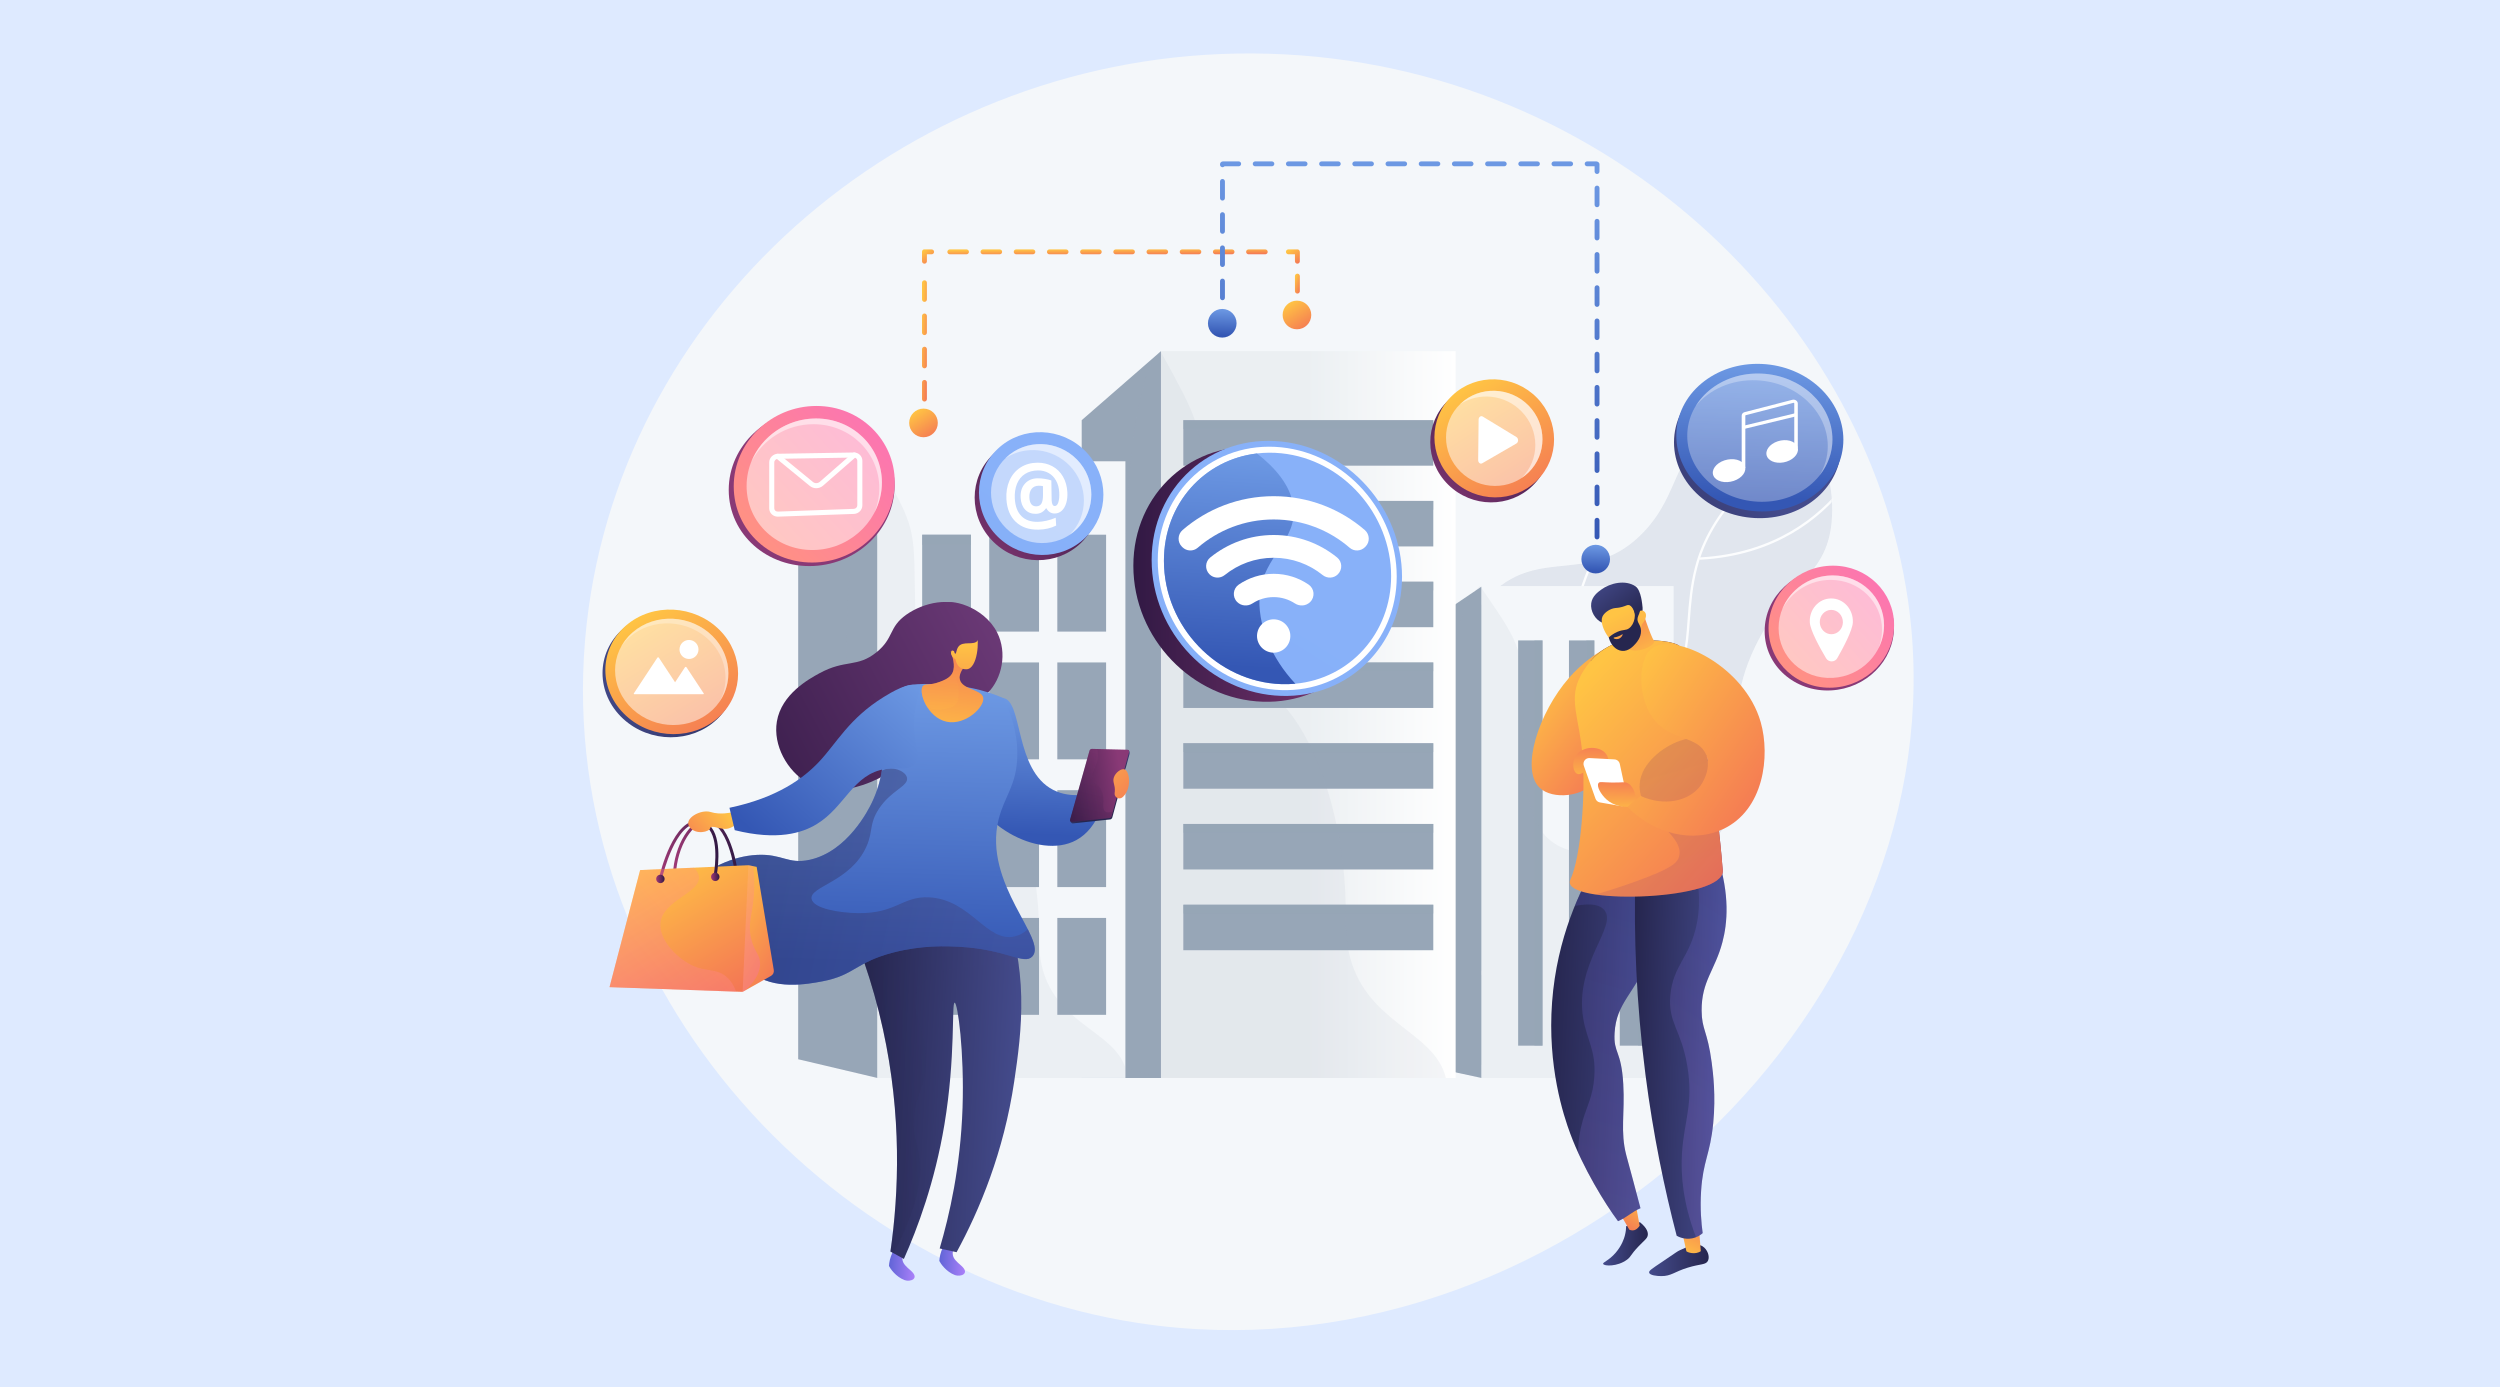 <svg width="730" height="405" viewBox="0 0 730 405" fill="none" xmlns="http://www.w3.org/2000/svg">
<rect width="730" height="405" fill="#DEEAFF"/>
<g clip-path="url(#clip0_827_3064)">
<path d="M370.546 15.692C271.077 12.794 184.917 84.019 171.899 177.474C157.667 279.656 236.001 371.594 332.389 386.32C452.279 404.636 568.565 298.676 558.123 183.726C550.257 97.121 471.657 18.639 370.546 15.692Z" fill="#F4F7FA"/>
<g opacity="0.7">
<path d="M362.338 279.613C359.825 266.239 372.704 250.094 384.258 242.082C397.746 232.728 404.013 238.216 413.938 230.125C432.416 215.06 418.27 189.86 435.7 173.189C449.95 159.56 464.811 171.23 479.905 155.419C490.796 144.01 488.293 132.45 501.044 125.646C502.134 125.064 513.979 118.96 523.774 124.352C533.66 129.795 535.675 143.766 534.806 152.6C533.199 168.931 521.495 170.146 512.491 188.806C500.232 214.209 514.67 226.994 501.779 243.833C491.135 257.737 478.835 252.227 467.339 267.879C456.664 282.413 463.391 292.446 455.273 301.535C436.597 322.446 367.465 306.891 362.338 279.613Z" fill="#D8DEE8"/>
<mask id="mask0_827_3064" style="mask-type:luminance" maskUnits="userSpaceOnUse" x="362" y="122" width="173" height="190">
<path d="M362.338 279.613C359.825 266.239 372.704 250.094 384.258 242.082C397.746 232.728 404.013 238.216 413.938 230.125C432.416 215.06 418.27 189.86 435.7 173.189C449.95 159.56 464.811 171.23 479.905 155.419C490.796 144.01 488.293 132.45 501.044 125.646C502.134 125.064 513.979 118.96 523.774 124.352C533.66 129.795 535.675 143.766 534.806 152.6C533.199 168.931 521.495 170.146 512.491 188.806C500.232 214.209 514.67 226.994 501.779 243.833C491.135 257.737 478.835 252.227 467.339 267.879C456.664 282.413 463.391 292.446 455.273 301.535C436.597 322.446 367.465 306.891 362.338 279.613Z" fill="white"/>
</mask>
<g mask="url(#mask0_827_3064)">
<path d="M384.387 302.66C377.891 302.66 371.365 301.866 364.865 300.282C364.68 300.237 364.567 300.05 364.611 299.866C364.656 299.68 364.848 299.569 365.027 299.612C376.674 302.452 388.4 302.729 399.884 300.435C410.757 298.264 422 296.018 429.764 287.26C435.626 280.647 435.964 274.332 436.393 266.338C436.811 258.515 437.333 248.779 443.603 235.861C447.185 228.484 451.642 219.303 461.538 212.645C467.309 208.762 471.88 207.855 475.913 207.055C480.096 206.225 483.4 205.57 486.542 201.785C491.691 195.583 492.189 188.822 492.766 180.995C493.124 176.14 493.494 171.12 494.959 165.522C499.082 149.759 512.17 135.926 533.857 124.405C534.026 124.316 534.234 124.38 534.323 124.548C534.412 124.716 534.348 124.924 534.18 125.013C512.67 136.44 499.698 150.128 495.625 165.696C494.176 171.234 493.808 176.222 493.453 181.046C492.867 188.991 492.362 195.853 487.072 202.225C483.773 206.198 480.193 206.908 476.046 207.731C472.077 208.519 467.579 209.411 461.923 213.216C452.18 219.772 447.768 228.86 444.223 236.162C438.013 248.955 437.496 258.614 437.08 266.375C436.645 274.504 436.301 280.924 430.28 287.717C422.362 296.649 411.003 298.917 400.019 301.111C394.847 302.144 389.627 302.66 384.387 302.66Z" fill="white"/>
<path d="M457.318 216.709C457.139 216.709 456.988 216.57 456.975 216.389C455.27 192.569 459.552 176.135 463.444 166.543C467.672 156.125 472.384 151.276 472.431 151.228C472.565 151.093 472.783 151.092 472.918 151.225C473.054 151.358 473.055 151.577 472.922 151.712C472.875 151.759 468.24 156.538 464.064 166.847C460.209 176.366 455.968 192.679 457.661 216.34C457.675 216.53 457.532 216.694 457.343 216.708C457.334 216.708 457.326 216.709 457.318 216.709Z" fill="white"/>
<path d="M447.915 247.511C445.253 247.511 442.492 247.396 439.626 247.151C439.436 247.135 439.296 246.968 439.312 246.779C439.328 246.589 439.499 246.446 439.684 246.465C468.165 248.896 486.356 238.456 496.604 229.271C507.715 219.312 512.15 208.636 512.193 208.53C512.265 208.353 512.466 208.269 512.642 208.341C512.818 208.412 512.903 208.613 512.831 208.79C512.787 208.898 508.306 219.698 497.087 229.762C487.768 238.122 471.947 247.511 447.915 247.511Z" fill="white"/>
<path d="M411.978 298.913C411.857 298.913 411.741 298.85 411.678 298.739C398.188 274.906 398.108 255.282 400.416 243.016C402.92 229.708 408.71 221.93 408.768 221.853C408.882 221.701 409.099 221.672 409.25 221.786C409.402 221.901 409.432 222.117 409.317 222.269C409.26 222.345 403.554 230.02 401.086 243.181C398.807 255.327 398.9 274.766 412.277 298.399C412.371 298.565 412.313 298.775 412.147 298.868C412.093 298.899 412.035 298.913 411.978 298.913Z" fill="white"/>
<path d="M496.511 163.441C496.33 163.441 496.178 163.299 496.168 163.116C496.157 162.926 496.302 162.763 496.492 162.753C518.17 161.541 531.044 150.835 538.027 142.067C545.595 132.565 548.064 123.244 548.089 123.151C548.137 122.966 548.324 122.855 548.509 122.903C548.692 122.951 548.803 123.139 548.756 123.323C548.731 123.418 546.224 132.881 538.566 142.497C531.495 151.375 518.463 162.215 496.53 163.441C496.524 163.441 496.517 163.441 496.511 163.441Z" fill="white"/>
</g>
</g>
<path d="M432.617 171.279V314.767L412.44 310.419V184.904L430.79 172.514L432.386 171.433L432.617 171.279Z" fill="#97A6B7"/>
<path d="M488.697 171.137H432.617V314.767H488.697V171.137Z" fill="#F4F7FA"/>
<path d="M450.42 187.001H443.299V305.334H450.42V187.001Z" fill="#97A6B7"/>
<path d="M465.553 187.001H458.135V305.334H465.553V187.001Z" fill="#97A6B7"/>
<path d="M480.389 187.001H472.971V305.334H480.389V187.001Z" fill="#97A6B7"/>
<path opacity="0.5" d="M450.421 187.001H448.047V305.334H450.421V187.001Z" fill="#97A6B7"/>
<path opacity="0.5" d="M465.554 187.001H463.18V305.334H465.554V187.001Z" fill="#97A6B7"/>
<path opacity="0.5" d="M480.686 187.001H478.312V305.334H480.686V187.001Z" fill="#97A6B7"/>
<path opacity="0.1" d="M488.697 314.758V314.767H432.617L412.44 310.419V295.821C421.787 279.563 418.71 272.801 420.728 260.741C422.698 248.967 418.541 186.932 430.79 172.514C431.232 171.986 431.695 171.528 432.181 171.137C432.249 171.236 432.318 171.335 432.386 171.433C432.463 171.545 432.54 171.656 432.617 171.768C438.991 180.981 441.911 185.38 443.299 190.058C444.652 194.616 444.552 199.435 444.771 209.231C445.044 221.279 444.988 231.762 448.047 238.978C448.688 240.5 449.468 241.872 450.421 243.085C452.269 245.448 454.762 247.201 458.135 248.226C458.509 248.342 458.892 248.449 459.287 248.543C460.601 248.86 461.901 249.358 463.18 250.014C463.981 250.421 464.773 250.893 465.553 251.429C468.173 253.208 470.675 255.652 472.971 258.623C474.912 261.131 476.707 264.012 478.312 267.181C479.045 268.63 479.739 270.139 480.389 271.704C480.49 271.944 480.588 272.184 480.686 272.429C484.318 281.449 486.472 292.147 486.282 303.037C486.199 307.778 487.125 311.594 488.697 314.758Z" fill="#97A6B7"/>
<path d="M425.051 102.538H339.002V314.767H425.051V102.538Z" fill="url(#paint0_linear_827_3064)"/>
<path d="M418.522 122.689H345.529V135.98H418.522V122.689Z" fill="#97A6B7"/>
<path d="M418.522 146.27H345.529V159.561H418.522V146.27Z" fill="#97A6B7"/>
<path d="M418.522 169.851H345.529V183.142H418.522V169.851Z" fill="#97A6B7"/>
<path d="M418.522 193.432H345.529V206.723H418.522V193.432Z" fill="#97A6B7"/>
<path d="M418.522 217.013H345.529V230.304H418.522V217.013Z" fill="#97A6B7"/>
<path d="M418.522 240.594H345.529V253.885H418.522V240.594Z" fill="#97A6B7"/>
<path d="M418.522 264.175H345.529V277.466H418.522V264.175Z" fill="#97A6B7"/>
<path d="M339.001 102.538V314.767H315.857V122.689L338.331 103.121L338.907 102.62L339.001 102.538Z" fill="#97A6B7"/>
<path opacity="0.5" d="M322.979 154.845H308.736V157.846H322.979V154.845Z" fill="#97A6B7"/>
<path opacity="0.5" d="M322.979 192.146H308.736V195.147H322.979V192.146Z" fill="#97A6B7"/>
<path opacity="0.5" d="M322.979 229.447H308.736V232.448H322.979V229.447Z" fill="#97A6B7"/>
<path opacity="0.5" d="M322.979 266.747H308.736V269.749H322.979V266.747Z" fill="#97A6B7"/>
<path opacity="0.5" d="M418.522 122.689H345.529V125.262H418.522V122.689Z" fill="#97A6B7"/>
<path opacity="0.5" d="M418.522 146.27H345.529V148.843H418.522V146.27Z" fill="#97A6B7"/>
<path opacity="0.5" d="M418.522 169.851H345.529V172.424H418.522V169.851Z" fill="#97A6B7"/>
<path opacity="0.5" d="M418.522 193.432H345.529V196.005H418.522V193.432Z" fill="#97A6B7"/>
<path opacity="0.5" d="M418.522 217.013H345.529V219.585H418.522V217.013Z" fill="#97A6B7"/>
<path opacity="0.5" d="M418.522 240.594H345.529V243.166H418.522V240.594Z" fill="#97A6B7"/>
<path opacity="0.5" d="M418.522 264.175H345.529V266.748H418.522V264.175Z" fill="#97A6B7"/>
<path opacity="0.1" d="M422.193 314.767H339.002L315.857 308.336V267.223C316.768 264.66 317.744 262.224 318.789 259.982C328.542 239.025 325.367 230.506 327.409 215.17C329.423 200.031 325.029 118.822 338.331 103.122C338.506 102.916 338.681 102.723 338.862 102.539C338.877 102.564 338.892 102.594 338.907 102.62C338.939 102.68 338.972 102.736 339.002 102.791C344.251 112.327 347.215 117.827 348.915 122.69C349.221 123.56 349.485 124.413 349.71 125.262C350.583 128.49 350.954 131.706 351.146 135.981C351.271 138.832 351.322 142.154 351.384 146.27C351.396 147.094 351.411 147.951 351.425 148.843C351.434 149.357 351.443 149.885 351.452 150.421C351.508 153.559 351.55 156.612 351.609 159.562C351.681 163.154 351.778 166.597 351.954 169.851C352.001 170.722 352.054 171.579 352.114 172.424C352.39 176.321 352.811 179.914 353.485 183.143C354.324 187.198 355.559 190.667 357.398 193.432C358.022 194.376 358.716 195.233 359.49 196.005C361.226 197.741 363.354 199.036 365.968 199.834C369.267 200.837 372.484 203.234 375.48 206.724C377.875 209.506 380.127 212.987 382.171 217.013C382.593 217.845 383.008 218.707 383.412 219.586C384.925 222.878 386.302 226.471 387.509 230.304C388.542 233.576 389.45 237.023 390.215 240.594C390.399 241.443 390.571 242.301 390.738 243.167C391.405 246.644 391.936 250.232 392.31 253.885C392.66 257.268 392.88 260.707 392.948 264.175C392.966 265.028 392.975 265.886 392.975 266.748C392.975 267.275 392.972 267.802 392.963 268.334C392.915 271.738 393.197 274.761 393.74 277.466C398.04 298.929 418.748 300.61 422.193 314.767Z" fill="#97A6B7"/>
<path opacity="0.5" d="M285.574 154.552H271.035V157.554H285.574V154.552Z" fill="#97A6B7"/>
<path opacity="0.5" d="M285.574 191.853H271.035V194.854H285.574V191.853Z" fill="#97A6B7"/>
<path opacity="0.5" d="M285.574 229.154H271.035V232.155H285.574V229.154Z" fill="#97A6B7"/>
<path d="M256.217 134.265V314.767L233.073 309.296V151.402L256.217 134.265Z" fill="#97A6B7"/>
<path d="M328.617 134.694H256.218V314.767H328.617V134.694Z" fill="#F4F7FA"/>
<path d="M283.516 156.131H269.273V184.428H283.516V156.131Z" fill="#97A6B7"/>
<path d="M303.396 156.131H288.856V184.428H303.396V156.131Z" fill="#97A6B7"/>
<path d="M322.98 156.131H308.737V184.428H322.98V156.131Z" fill="#97A6B7"/>
<path d="M283.516 193.432H269.273V221.729H283.516V193.432Z" fill="#97A6B7"/>
<path d="M303.396 193.432H288.856V221.729H303.396V193.432Z" fill="#97A6B7"/>
<path d="M322.98 193.432H308.737V221.729H322.98V193.432Z" fill="#97A6B7"/>
<path d="M283.516 230.733H269.273V259.03H283.516V230.733Z" fill="#97A6B7"/>
<path d="M303.396 230.733H288.856V259.03H303.396V230.733Z" fill="#97A6B7"/>
<path d="M322.98 230.733H308.737V259.03H322.98V230.733Z" fill="#97A6B7"/>
<path d="M283.516 268.034H269.273V296.331H283.516V268.034Z" fill="#97A6B7"/>
<path d="M303.396 268.034H288.856V296.331H303.396V268.034Z" fill="#97A6B7"/>
<path d="M322.98 268.034H308.737V296.331H322.98V268.034Z" fill="#97A6B7"/>
<path opacity="0.5" d="M283.516 156.131H269.273V159.133H283.516V156.131Z" fill="#97A6B7"/>
<path opacity="0.5" d="M283.516 193.432H269.273V196.433H283.516V193.432Z" fill="#97A6B7"/>
<path opacity="0.5" d="M283.516 230.733H269.273V233.734H283.516V230.733Z" fill="#97A6B7"/>
<path opacity="0.5" d="M283.516 268.034H269.273V271.035H283.516V268.034Z" fill="#97A6B7"/>
<path opacity="0.1" d="M328.617 311.778V314.767H256.217L233.073 309.296V282.576C234.622 276.878 236.491 271.33 238.711 266.747C247.218 249.169 244.447 242.022 246.227 229.159C248.007 216.297 244.052 146.557 256.217 134.694C267.591 154.558 266.801 153.7 267.196 174.855C267.407 186.169 267.392 196.176 269.273 203.606C270.905 210.063 273.97 214.569 279.857 216.297C281.094 216.662 282.317 217.24 283.516 218.016C287.343 220.482 290.943 224.936 293.993 230.733C298.005 238.343 301.082 248.264 302.515 259.03C302.909 261.976 303.179 264.99 303.31 268.034C303.354 269.045 303.384 270.066 303.396 271.086C303.408 271.974 303.408 272.861 303.396 273.749C303.39 274.062 303.39 274.37 303.396 274.675C303.452 282.366 305.648 287.67 308.737 291.739C310.045 293.463 311.514 294.963 313.051 296.331C319.19 301.793 326.388 305.09 328.617 311.778Z" fill="#97A6B7"/>
<path d="M478.853 356.877C481.103 358.697 481.23 359.99 481.158 360.62C481.04 361.636 480.275 362.031 478.444 363.948C475.967 366.542 476.346 366.889 475.084 367.828C472.299 369.898 468.362 369.761 468.124 369.057C467.957 368.562 469.738 368.159 471.765 365.811C473.635 363.643 474.268 361.495 474.437 360.865C474.745 359.719 474.825 358.729 474.84 358.044L478.853 356.877Z" fill="url(#paint1_linear_827_3064)"/>
<path d="M471.316 351.331L475.748 359.058C476.815 359.53 477.835 359.292 478.782 357.914L477.053 348.521L471.316 351.331Z" fill="url(#paint2_linear_827_3064)"/>
<path d="M465.945 252.227C461.628 259.519 454.625 273.593 453.208 292.625C451.81 311.41 456.545 325.726 458.529 331.065C462.245 341.069 468.709 351.573 472.463 356.58C474.996 355.52 476.486 353.858 479.019 352.799C478.638 351.42 477.464 346.867 476.725 344.155C476.152 342.053 475.097 338.166 474.879 337.335C473.061 330.377 474.497 325.157 473.996 316.552C473.413 306.517 471.115 307.683 471.461 301.659C471.977 292.663 477.071 290.563 482.919 277.541C486.922 268.628 491.126 259.267 487.262 254.148C482.398 247.706 467.597 251.757 465.945 252.227Z" fill="url(#paint3_linear_827_3064)"/>
<path d="M497.184 363.944C498.534 364.803 499.348 366.845 498.733 368.13C498.129 369.394 496.588 368.995 492.845 370.146C488.836 371.379 488.043 372.625 485.088 372.622C483.894 372.621 481.729 372.415 481.548 371.611C481.421 371.047 482.34 370.484 485.366 368.45C489.661 365.563 489.616 365.482 490.575 365.039C492.983 363.927 495.402 362.81 497.184 363.944Z" fill="url(#paint4_linear_827_3064)"/>
<path d="M490.771 357.824L492.417 365.346C492.647 365.682 494.99 366.487 496.631 365.346L496.026 357.824H490.771Z" fill="url(#paint5_linear_827_3064)"/>
<path opacity="0.19" d="M487.262 254.148C482.398 247.706 467.597 251.757 465.945 252.227C464.171 255.223 461.946 259.382 459.839 264.541C465.085 263.509 467.362 264.446 468.422 265.691C472.541 270.523 459.647 281.193 462.298 297.382C463.335 303.714 466.041 306.564 465.546 314.298C465.178 320.053 463.391 322.966 462.156 327.179C461.415 329.707 460.841 332.815 460.814 336.572C464.522 344.73 469.396 352.49 472.463 356.58C474.996 355.52 476.486 353.858 479.019 352.799C478.638 351.42 477.464 346.867 476.725 344.155C476.152 342.053 475.097 338.166 474.879 337.335C473.061 330.377 474.497 325.157 473.996 316.552C473.413 306.517 471.115 307.683 471.461 301.659C471.977 292.663 477.071 290.563 482.919 277.541C486.922 268.628 491.126 259.267 487.262 254.148Z" fill="url(#paint6_linear_827_3064)"/>
<path d="M477.505 256.179C477.087 272.96 477.72 292.405 480.479 313.838C482.726 331.288 485.993 347.031 489.591 360.843C490.089 361.124 491.834 362.029 494.07 361.605C495.653 361.305 496.712 360.485 497.184 360.068C496.791 357.246 496.393 352.977 496.719 347.818C497.279 338.95 499.366 337.143 500.261 327.965C501.047 319.917 500.219 313.343 499.818 310.294C498.583 300.911 496.907 300.718 496.874 295.098C496.823 286.445 500.776 283.346 502.95 275.102C504.4 269.602 505.169 261.391 501.522 250.132C493.517 252.147 485.511 254.163 477.505 256.179Z" fill="url(#paint7_linear_827_3064)"/>
<path d="M468.948 189.222C466.008 190.874 461.925 193.611 458.118 197.973C449.339 208.033 443.91 224.588 449.552 230.004C453.391 233.689 462.496 232.573 465.632 228.199C467.939 224.983 466.278 221.032 465.482 215.417C464.625 209.375 464.655 200.613 468.948 189.222Z" fill="url(#paint8_linear_827_3064)"/>
<path d="M503.039 254.179C499.788 211.302 489.424 193.75 490.33 188.54C489.026 187.601 483.872 186.11 472.197 187.647C471.2 188.014 468.536 189.09 465.897 191.504C465.897 191.504 465.284 192.064 464.444 193.048C472.646 194.597 481.001 199.271 484.008 205.892C489.218 218.552 479.543 232.702 484.008 243.874C486.355 249.744 490.109 254.948 494.591 259.812C499.715 258.533 503.226 256.651 503.039 254.179Z" fill="url(#paint9_linear_827_3064)"/>
<path opacity="0.19" d="M501.522 250.132C499.178 250.722 496.835 251.312 494.491 251.902C495.717 256.128 496.894 262.469 495.479 269.669C493.525 279.611 488.474 281.792 487.731 290.757C487.063 298.822 490.868 300.467 492.69 311.224C494.556 322.249 491.731 327.433 491.14 336.654C490.736 342.964 491.392 351.219 495.229 361.266C496.177 360.891 496.839 360.372 497.183 360.068C496.79 357.246 496.392 352.977 496.718 347.818C497.278 338.949 499.365 337.143 500.261 327.965C501.046 319.917 500.219 313.343 499.817 310.294C498.583 300.911 496.907 300.718 496.873 295.098C496.822 286.445 500.776 283.346 502.949 275.102C504.399 269.602 505.168 261.391 501.522 250.132Z" fill="url(#paint10_linear_827_3064)"/>
<path d="M465.897 191.504C465.897 191.504 462.791 194.333 460.98 198.488C458.251 204.749 461.189 210.123 462.071 220.347C463.038 231.562 461.67 250.246 458.517 256.939C458.462 257.055 458.326 257.388 458.381 257.81C459.234 264.279 503.694 262.813 503.039 254.179C499.789 211.302 489.425 193.75 490.331 188.54C489.026 187.601 483.873 186.109 472.198 187.647C471.2 188.014 468.537 189.09 465.897 191.504Z" fill="url(#paint11_linear_827_3064)"/>
<path d="M479.113 176.88C479.113 176.88 481.984 185.899 482.914 186.984C483.844 188.069 479.182 190.906 475.608 189.626C472.327 188.452 475.611 183.447 475.611 183.447L479.113 176.88Z" fill="url(#paint12_linear_827_3064)"/>
<path d="M467.778 181.787C465.843 180.966 464.307 178.466 464.639 176.13C464.925 174.121 466.519 172.935 467.473 172.225C470.237 170.167 474.691 169.24 477.569 171.215C479.274 172.386 479.551 176.711 479.639 177.466C479.738 178.32 479.338 178.864 479.141 179.668C478.868 180.782 478.451 182.543 477.797 185.463C477.336 184.981 476.726 184.405 475.961 183.842C475.666 183.625 474.501 182.786 473.187 182.293C470.554 181.303 469.613 182.565 467.778 181.787Z" fill="url(#paint13_linear_827_3064)"/>
<path d="M479.375 182.412C479.375 182.412 479.276 186.737 475.252 188.73C471.65 190.514 466.637 183.018 467.898 180.081C468.319 179.101 469.668 178.014 471.068 177.654C471.895 177.442 472.307 177.598 473.651 177.225C474.891 176.88 475.127 176.584 475.611 176.67C476.216 176.777 477 177.445 477.638 180.116C477.912 179.061 478.558 178.343 479.275 178.283C479.39 178.274 479.722 178.298 479.998 178.466C480.998 179.075 480.843 180.682 479.375 182.412Z" fill="url(#paint14_linear_827_3064)"/>
<path d="M475.499 176.113C475.404 176.334 476.277 176.663 476.827 177.526C477.894 179.2 477.349 182.267 475.678 183.468C474.69 184.178 474.037 183.713 472.199 184.533C471.061 185.04 470.248 185.693 469.757 186.141C470.302 188.34 471.9 189.921 473.661 190.064C475.559 190.217 476.959 188.647 477.545 187.99C477.937 187.551 479.194 186.146 479.182 184.254C479.169 182.282 477.824 181.868 478.212 180.304C478.408 179.515 478.923 178.925 478.982 177.583C478.998 177.219 478.975 176.918 478.952 176.72C477.507 176.289 475.636 175.791 475.499 176.113Z" fill="url(#paint15_linear_827_3064)"/>
<path d="M471.421 186.11C471.421 186.11 472.397 186.068 473.651 185.245C473.712 185.205 473.792 185.183 473.819 185.211C473.92 185.316 473.407 186.349 472.517 186.577C471.885 186.739 471.164 186.469 471.161 186.296C471.16 186.222 471.287 186.158 471.421 186.11Z" fill="url(#paint16_linear_827_3064)"/>
<path opacity="0.16" d="M490.502 216.32C485.651 218.024 479.213 222.814 478.781 228.951C478.118 238.378 492.146 243.55 490.277 250.155C489.767 251.955 488.156 253.58 477.654 257.373C473.404 258.908 469.456 260.159 465.872 261.195C478.723 263.09 503.529 260.645 503.039 254.179C501.794 237.765 499.508 225.074 497.21 215.354C494.881 215.262 492.618 215.576 490.502 216.32Z" fill="url(#paint17_linear_827_3064)"/>
<path d="M475.228 235.606C483.119 243.624 494.386 246.149 503.049 242.138C515.079 236.568 516.939 220.775 514.134 210.89C509.451 194.389 489.043 184.766 482.614 189.162C477.965 192.341 478.009 204.64 483.55 210.797C488.531 216.331 496.181 214.933 498.262 220.571C499.82 224.794 496.809 229.049 496.55 229.403C493.2 233.992 485.901 235.548 478.997 232.397C477.741 233.467 476.484 234.537 475.228 235.606Z" fill="url(#paint18_linear_827_3064)"/>
<path d="M459.601 221.789C460.244 219.723 462.332 218.664 463.974 218.436C465.582 218.211 468.232 218.577 469.286 220.68C470.273 222.647 469.497 225.4 467.229 226.892C466.91 226.099 466.338 225.057 465.331 224.741C463.478 224.159 461.872 226.575 460.503 225.944C459.412 225.44 459.13 223.305 459.601 221.789Z" fill="url(#paint19_linear_827_3064)"/>
<path d="M467.18 234.311L473.254 235.367C474.43 235.572 475.44 234.52 475.189 233.352L472.979 223.071C472.82 222.327 472.182 221.783 471.423 221.742L464.151 221.353C462.951 221.289 462.072 222.467 462.474 223.6L465.881 233.214C466.084 233.787 466.581 234.207 467.18 234.311Z" fill="white"/>
<path d="M477.78 233.433C477.281 229.854 475.773 228.917 475.228 228.651C474.312 228.204 473.861 228.551 470.666 228.5C467.812 228.455 467.136 228.162 466.775 228.651C466.091 229.576 467.496 232.008 469.088 233.433C471.321 235.432 474.089 235.604 475.228 235.606L477.78 233.433Z" fill="url(#paint20_linear_827_3064)"/>
<path d="M515.278 184.283C515.278 174.174 524.09 165.981 534.665 165.982C544.927 165.983 553.026 173.745 553.026 183.319C553.026 192.893 544.927 201.069 534.665 201.594C524.09 202.136 515.278 194.392 515.278 184.283Z" fill="url(#paint21_linear_827_3064)"/>
<path d="M516.418 183.477C516.418 173.368 524.975 165.175 535.244 165.176C545.209 165.177 553.074 172.939 553.074 182.513C553.074 192.087 545.209 200.263 535.244 200.788C524.975 201.329 516.418 193.586 516.418 183.477Z" fill="url(#paint22_linear_827_3064)"/>
<g opacity="0.5">
<path d="M519.348 183.4C519.348 174.907 526.537 168.023 535.164 168.024C543.537 168.025 550.144 174.547 550.144 182.59C550.144 190.634 543.537 197.503 535.164 197.944C526.537 198.399 519.348 191.893 519.348 183.4Z" fill="white"/>
</g>
<path opacity="0.5" d="M534.57 169.329C542.943 169.33 549.55 175.852 549.55 183.895C549.55 185.808 549.173 187.653 548.491 189.362C549.547 187.304 550.145 185.001 550.145 182.59C550.145 174.547 543.537 168.025 535.164 168.024C528.511 168.024 522.716 172.12 520.411 177.889C523.021 172.817 528.43 169.329 534.57 169.329Z" fill="white"/>
<path d="M528.467 181.77C528.609 184.092 531.397 189.152 533.213 192.215C533.939 193.439 535.771 193.431 536.475 192.201C538.236 189.124 540.931 184.046 541.032 181.724C541.196 177.956 538.362 174.734 534.691 174.746C531.018 174.758 528.237 178.001 528.467 181.77ZM531.378 181.759C531.305 179.765 532.8 178.094 534.72 178.087C536.639 178.08 538.163 179.741 538.125 181.735C538.087 183.665 536.592 185.19 534.782 185.197C532.973 185.204 531.45 183.69 531.378 181.759Z" fill="white"/>
<path d="M269.938 124.525C269.536 124.525 269.225 124.199 269.225 123.797V121.372C269.225 120.97 269.536 120.645 269.938 120.645C270.339 120.645 270.651 120.97 270.651 121.372V123.797C270.651 124.199 270.34 124.525 269.938 124.525Z" fill="url(#paint23_linear_827_3064)"/>
<path d="M269.938 117.25C269.536 117.25 269.225 116.924 269.225 116.522V111.672C269.225 111.271 269.536 110.945 269.938 110.945C270.339 110.945 270.651 111.271 270.651 111.672V116.522C270.651 116.924 270.34 117.25 269.938 117.25ZM269.938 107.55C269.536 107.55 269.225 107.224 269.225 106.822V101.972C269.225 101.571 269.536 101.245 269.938 101.245C270.339 101.245 270.651 101.571 270.651 101.972V106.822C270.651 107.224 270.34 107.55 269.938 107.55ZM269.938 97.85C269.536 97.85 269.225 97.524 269.225 97.123V92.273C269.225 91.871 269.536 91.545 269.938 91.545C270.339 91.545 270.651 91.871 270.651 92.273V97.123C270.651 97.524 270.34 97.85 269.938 97.85ZM269.938 88.15C269.536 88.15 269.225 87.825 269.225 87.423V82.573C269.225 82.171 269.536 81.846 269.938 81.846C270.339 81.846 270.651 82.171 270.651 82.573V87.423C270.651 87.825 270.34 88.15 269.938 88.15Z" fill="url(#paint24_linear_827_3064)"/>
<path d="M269.938 76.996C269.536 76.996 269.225 76.67 269.225 76.268V73.601C269.225 73.199 269.44 72.826 269.842 72.826H272.023C272.424 72.826 272.75 73.138 272.75 73.54C272.75 73.942 272.424 74.253 272.023 74.253H270.651V76.268C270.651 76.67 270.34 76.996 269.938 76.996Z" fill="url(#paint25_linear_827_3064)"/>
<path d="M369.439 74.254H364.593C364.191 74.254 363.866 73.942 363.866 73.54C363.866 73.138 364.191 72.826 364.593 72.826H369.439C369.841 72.826 370.166 73.138 370.166 73.54C370.166 73.942 369.841 74.254 369.439 74.254ZM359.746 74.254H354.899C354.498 74.254 354.172 73.942 354.172 73.54C354.172 73.138 354.498 72.826 354.899 72.826H359.746C360.148 72.826 360.473 73.138 360.473 73.54C360.473 73.942 360.148 74.254 359.746 74.254ZM350.053 74.254H345.206C344.805 74.254 344.479 73.942 344.479 73.54C344.479 73.138 344.805 72.826 345.206 72.826H350.053C350.454 72.826 350.78 73.138 350.78 73.54C350.78 73.942 350.454 74.254 350.053 74.254ZM340.36 74.254H335.513C335.112 74.254 334.786 73.942 334.786 73.54C334.786 73.138 335.112 72.826 335.513 72.826H340.36C340.761 72.826 341.087 73.138 341.087 73.54C341.087 73.942 340.761 74.254 340.36 74.254ZM330.666 74.254H325.82C325.418 74.254 325.093 73.942 325.093 73.54C325.093 73.138 325.418 72.826 325.82 72.826H330.666C331.068 72.826 331.393 73.138 331.393 73.54C331.394 73.942 331.068 74.254 330.666 74.254ZM320.973 74.254H316.127C315.725 74.254 315.4 73.942 315.4 73.54C315.4 73.138 315.725 72.826 316.127 72.826H320.973C321.375 72.826 321.7 73.138 321.7 73.54C321.7 73.942 321.375 74.254 320.973 74.254ZM311.28 74.254H306.434C306.032 74.254 305.707 73.942 305.707 73.54C305.707 73.138 306.032 72.826 306.434 72.826H311.28C311.682 72.826 312.007 73.138 312.007 73.54C312.007 73.942 311.682 74.254 311.28 74.254ZM301.587 74.254H296.74C296.339 74.254 296.013 73.942 296.013 73.54C296.013 73.138 296.339 72.826 296.74 72.826H301.587C301.989 72.826 302.314 73.138 302.314 73.54C302.314 73.942 301.989 74.254 301.587 74.254ZM291.894 74.254H287.047C286.645 74.254 286.32 73.942 286.32 73.54C286.32 73.138 286.646 72.826 287.047 72.826H291.894C292.295 72.826 292.621 73.138 292.621 73.54C292.621 73.942 292.295 74.254 291.894 74.254ZM282.201 74.254H277.354C276.952 74.254 276.627 73.942 276.627 73.54C276.627 73.138 276.952 72.826 277.354 72.826H282.201C282.602 72.826 282.928 73.138 282.928 73.54C282.928 73.942 282.602 74.254 282.201 74.254Z" fill="url(#paint26_linear_827_3064)"/>
<path d="M378.837 76.996C378.436 76.996 378.124 76.67 378.124 76.268V74.254H376.224C375.823 74.254 375.497 73.942 375.497 73.54C375.497 73.138 375.823 72.826 376.224 72.826H378.89C379.291 72.826 379.55 73.199 379.55 73.601V76.268C379.55 76.67 379.238 76.996 378.837 76.996Z" fill="url(#paint27_linear_827_3064)"/>
<path d="M378.837 85.725C378.436 85.725 378.124 85.4 378.124 84.998V80.633C378.124 80.231 378.436 79.906 378.837 79.906C379.239 79.906 379.551 80.231 379.551 80.633V84.998C379.551 85.4 379.239 85.725 378.837 85.725Z" fill="url(#paint28_linear_827_3064)"/>
<path d="M378.837 92.515C378.436 92.515 378.124 92.19 378.124 91.788V89.363C378.124 88.961 378.436 88.635 378.837 88.635C379.239 88.635 379.551 88.961 379.551 89.363V91.788C379.551 92.19 379.239 92.515 378.837 92.515Z" fill="url(#paint29_linear_827_3064)"/>
<path d="M269.66 127.677C271.968 127.677 273.84 125.804 273.84 123.494C273.84 121.184 271.968 119.311 269.66 119.311C267.351 119.311 265.479 121.184 265.479 123.494C265.479 125.804 267.351 127.677 269.66 127.677Z" fill="url(#paint30_linear_827_3064)"/>
<path d="M378.708 96.153C381.016 96.153 382.888 94.28 382.888 91.97C382.888 89.659 381.016 87.787 378.708 87.787C376.399 87.787 374.527 89.659 374.527 91.97C374.527 94.28 376.399 96.153 378.708 96.153Z" fill="url(#paint31_linear_827_3064)"/>
<path d="M466.336 165.749C465.935 165.749 465.623 165.423 465.623 165.021V161.626C465.623 161.224 465.935 160.899 466.336 160.899C466.738 160.899 467.05 161.225 467.05 161.626V165.021C467.05 165.423 466.738 165.749 466.336 165.749ZM466.336 157.504C465.935 157.504 465.623 157.178 465.623 156.776V151.927C465.623 151.525 465.935 151.199 466.336 151.199C466.738 151.199 467.05 151.525 467.05 151.927V156.776C467.05 157.178 466.738 157.504 466.336 157.504ZM466.336 147.804C465.935 147.804 465.623 147.479 465.623 147.077V142.227C465.623 141.825 465.935 141.499 466.336 141.499C466.738 141.499 467.05 141.825 467.05 142.227V147.077C467.05 147.479 466.738 147.804 466.336 147.804ZM466.336 138.104C465.935 138.104 465.623 137.779 465.623 137.377V132.527C465.623 132.125 465.935 131.799 466.336 131.799C466.738 131.799 467.05 132.125 467.05 132.527V137.377C467.05 137.779 466.738 138.104 466.336 138.104ZM466.336 128.405C465.935 128.405 465.623 128.079 465.623 127.677V122.827C465.623 122.425 465.935 122.1 466.336 122.1C466.738 122.1 467.05 122.425 467.05 122.827V127.677C467.05 128.079 466.738 128.405 466.336 128.405ZM466.336 118.705C465.935 118.705 465.623 118.379 465.623 117.977V113.127C465.623 112.726 465.935 112.4 466.336 112.4C466.738 112.4 467.05 112.726 467.05 113.127V117.977C467.05 118.379 466.738 118.705 466.336 118.705ZM466.336 109.005C465.935 109.005 465.623 108.679 465.623 108.278V103.428C465.623 103.026 465.935 102.7 466.336 102.7C466.738 102.7 467.05 103.026 467.05 103.428V108.278C467.05 108.679 466.738 109.005 466.336 109.005ZM466.336 99.305C465.935 99.305 465.623 98.979 465.623 98.578V93.728C465.623 93.326 465.935 93 466.336 93C466.738 93 467.05 93.326 467.05 93.728V98.578C467.05 98.98 466.738 99.305 466.336 99.305ZM356.961 97.365C356.56 97.365 356.248 97.04 356.248 96.638V91.788C356.248 91.386 356.56 91.06 356.961 91.06C357.363 91.06 357.675 91.386 357.675 91.788V96.638C357.675 97.04 357.363 97.365 356.961 97.365ZM466.336 89.605C465.935 89.605 465.623 89.28 465.623 88.878V84.028C465.623 83.626 465.935 83.3 466.336 83.3C466.738 83.3 467.05 83.626 467.05 84.028V88.878C467.05 89.28 466.738 89.605 466.336 89.605ZM356.961 87.665C356.56 87.665 356.248 87.34 356.248 86.938V82.088C356.248 81.686 356.56 81.361 356.961 81.361C357.363 81.361 357.675 81.686 357.675 82.088V86.938C357.675 87.34 357.363 87.665 356.961 87.665ZM466.336 79.906C465.935 79.906 465.623 79.58 465.623 79.178V74.328C465.623 73.926 465.935 73.601 466.336 73.601C466.738 73.601 467.05 73.926 467.05 74.328V79.178C467.05 79.58 466.738 79.906 466.336 79.906ZM356.961 77.966C356.56 77.966 356.248 77.64 356.248 77.238V72.388C356.248 71.986 356.56 71.661 356.961 71.661C357.363 71.661 357.675 71.986 357.675 72.388V77.238C357.675 77.64 357.363 77.966 356.961 77.966ZM466.336 70.206C465.935 70.206 465.623 69.88 465.623 69.478V64.628C465.623 64.227 465.935 63.901 466.336 63.901C466.738 63.901 467.05 64.227 467.05 64.628V69.478C467.05 69.88 466.738 70.206 466.336 70.206ZM356.961 68.266C356.56 68.266 356.248 67.94 356.248 67.538V62.688C356.248 62.287 356.56 61.961 356.961 61.961C357.363 61.961 357.675 62.287 357.675 62.688V67.538C357.675 67.94 357.363 68.266 356.961 68.266ZM466.336 60.506C465.935 60.506 465.623 60.18 465.623 59.779V54.928C465.623 54.527 465.935 54.201 466.336 54.201C466.738 54.201 467.05 54.527 467.05 54.928V59.779C467.05 60.18 466.738 60.506 466.336 60.506ZM356.961 58.566C356.56 58.566 356.248 58.24 356.248 57.839V52.989C356.248 52.587 356.56 52.261 356.961 52.261C357.363 52.261 357.675 52.587 357.675 52.989V57.839C357.675 58.24 357.363 58.566 356.961 58.566ZM466.336 50.806C465.935 50.806 465.623 50.48 465.623 50.079V48.557H463.462C463.061 48.557 462.735 48.245 462.735 47.843C462.735 47.441 463.061 47.129 463.462 47.129H466.128C466.529 47.129 467.05 47.495 467.05 47.896V50.079C467.05 50.48 466.738 50.806 466.336 50.806ZM357.027 48.833C356.625 48.833 356.248 48.541 356.248 48.139V47.896C356.248 47.495 356.678 47.129 357.079 47.129H361.684C362.085 47.129 362.411 47.441 362.411 47.843C362.411 48.245 362.085 48.557 361.684 48.557H357.621C357.488 48.557 357.243 48.833 357.027 48.833ZM458.615 48.557H453.769C453.368 48.557 453.042 48.245 453.042 47.843C453.042 47.441 453.368 47.129 453.769 47.129H458.615C459.017 47.129 459.342 47.441 459.342 47.843C459.342 48.245 459.017 48.557 458.615 48.557ZM448.922 48.557H444.076C443.674 48.557 443.349 48.245 443.349 47.843C443.349 47.441 443.674 47.129 444.076 47.129H448.922C449.324 47.129 449.649 47.441 449.649 47.843C449.649 48.245 449.324 48.557 448.922 48.557ZM439.229 48.557H434.383C433.981 48.557 433.656 48.245 433.656 47.843C433.656 47.441 433.981 47.129 434.383 47.129H439.229C439.63 47.129 439.956 47.441 439.956 47.843C439.956 48.245 439.63 48.557 439.229 48.557ZM429.536 48.557H424.689C424.288 48.557 423.962 48.245 423.962 47.843C423.962 47.441 424.288 47.129 424.689 47.129H429.536C429.937 47.129 430.263 47.441 430.263 47.843C430.263 48.245 429.937 48.557 429.536 48.557ZM419.843 48.557H414.996C414.595 48.557 414.269 48.245 414.269 47.843C414.269 47.441 414.595 47.129 414.996 47.129H419.843C420.244 47.129 420.57 47.441 420.57 47.843C420.57 48.245 420.244 48.557 419.843 48.557ZM410.149 48.557H405.303C404.902 48.557 404.576 48.245 404.576 47.843C404.576 47.441 404.902 47.129 405.303 47.129H410.149C410.551 47.129 410.876 47.441 410.876 47.843C410.877 48.245 410.551 48.557 410.149 48.557ZM400.456 48.557H395.61C395.208 48.557 394.883 48.245 394.883 47.843C394.883 47.441 395.208 47.129 395.61 47.129H400.456C400.858 47.129 401.183 47.441 401.183 47.843C401.183 48.245 400.858 48.557 400.456 48.557ZM390.763 48.557H385.917C385.515 48.557 385.19 48.245 385.19 47.843C385.19 47.441 385.515 47.129 385.917 47.129H390.763C391.165 47.129 391.49 47.441 391.49 47.843C391.49 48.245 391.165 48.557 390.763 48.557ZM381.07 48.557H376.223C375.822 48.557 375.496 48.245 375.496 47.843C375.496 47.441 375.822 47.129 376.223 47.129H381.07C381.471 47.129 381.797 47.441 381.797 47.843C381.797 48.245 381.471 48.557 381.07 48.557ZM371.377 48.557H366.53C366.129 48.557 365.803 48.245 365.803 47.843C365.803 47.441 366.129 47.129 366.53 47.129H371.377C371.778 47.129 372.104 47.441 372.104 47.843C372.104 48.245 371.778 48.557 371.377 48.557Z" fill="url(#paint32_linear_827_3064)"/>
<path d="M356.898 98.578C359.207 98.578 361.078 96.705 361.078 94.394C361.078 92.084 359.207 90.211 356.898 90.211C354.589 90.211 352.718 92.084 352.718 94.394C352.718 96.705 354.589 98.578 356.898 98.578Z" fill="url(#paint33_linear_827_3064)"/>
<path d="M465.947 167.446C468.255 167.446 470.127 165.573 470.127 163.263C470.127 160.953 468.255 159.08 465.947 159.08C463.638 159.08 461.767 160.953 461.767 163.263C461.767 165.573 463.638 167.446 465.947 167.446Z" fill="url(#paint34_linear_827_3064)"/>
<path d="M212.787 143.053C212.787 130.085 224.092 119.573 237.658 119.575C250.823 119.577 261.213 129.535 261.213 141.817C261.213 154.099 250.823 164.588 237.658 165.261C224.092 165.956 212.787 156.022 212.787 143.053Z" fill="url(#paint35_linear_827_3064)"/>
<path d="M214.25 142.019C214.25 129.051 225.228 118.539 238.402 118.541C251.186 118.542 261.275 128.5 261.275 140.783C261.275 153.065 251.186 163.554 238.402 164.227C225.228 164.922 214.25 154.987 214.25 142.019Z" fill="url(#paint36_linear_827_3064)"/>
<g opacity="0.5">
<path d="M218.008 141.92C218.008 131.025 227.231 122.193 238.299 122.195C249.04 122.196 257.517 130.563 257.517 140.882C257.517 151.201 249.04 160.013 238.299 160.579C227.231 161.162 218.008 152.816 218.008 141.92Z" fill="white"/>
</g>
<path opacity="0.5" d="M237.537 123.869C248.278 123.871 256.755 132.237 256.755 142.556C256.755 145.01 256.27 147.376 255.395 149.569C256.751 146.929 257.517 143.974 257.517 140.882C257.517 130.563 249.04 122.196 238.299 122.195C229.763 122.194 222.329 127.449 219.372 134.851C222.72 128.344 229.659 123.868 237.537 123.869Z" fill="white"/>
<path d="M227.103 150.862C226.436 150.862 225.814 150.615 225.344 150.16C224.871 149.704 224.61 149.091 224.61 148.435V135.02C224.61 133.653 225.755 132.522 227.162 132.498L249.331 132.129C250.001 132.127 250.623 132.366 251.092 132.828C251.555 133.283 251.809 133.891 251.809 134.54V147.562C251.809 148.893 250.715 150.015 249.37 150.064L227.201 150.86C227.168 150.861 227.135 150.862 227.103 150.862ZM249.355 133.606L227.186 133.976C226.58 133.986 226.087 134.454 226.087 135.02V148.435C226.087 148.687 226.187 148.922 226.369 149.097C226.571 149.293 226.848 149.392 227.148 149.384L249.317 148.587C249.877 148.567 250.333 148.107 250.333 147.562V134.54C250.333 134.29 250.235 134.056 250.057 133.882C249.872 133.7 249.63 133.6 249.355 133.606Z" fill="white"/>
<path d="M238.34 142.559C237.673 142.559 237.008 142.336 236.462 141.889L226.587 133.811C226.272 133.552 226.225 133.087 226.483 132.771C226.741 132.455 227.206 132.409 227.522 132.667L237.396 140.745C237.969 141.215 238.805 141.188 239.382 140.684L248.971 132.309C249.279 132.041 249.745 132.073 250.013 132.38C250.281 132.688 250.249 133.154 249.942 133.422L240.353 141.797C239.773 142.304 239.055 142.559 238.34 142.559Z" fill="white"/>
<path d="M181.938 183.599C189.742 176.806 202 177.53 209.327 184.907C216.483 192.112 216.483 203.24 209.327 210.055C202 217.032 189.742 217.087 181.938 209.868C173.939 202.469 173.939 190.562 181.938 183.599Z" fill="url(#paint37_linear_827_3064)"/>
<path d="M182.765 182.684C190.569 175.891 202.828 176.615 210.154 183.992C217.31 191.197 217.31 202.325 210.154 209.139C202.828 216.117 190.569 216.172 182.765 208.953C174.766 201.554 174.766 189.646 182.765 182.684Z" fill="url(#paint38_linear_827_3064)"/>
<g opacity="0.5">
<path d="M184.722 184.658C191.385 178.859 201.85 179.477 208.105 185.775C214.215 191.926 214.215 201.426 208.105 207.244C201.85 213.201 191.385 213.248 184.722 207.085C177.893 200.768 177.893 190.603 184.722 184.658Z" fill="white"/>
</g>
<path opacity="0.3" d="M183.895 186.014C190.558 180.215 201.023 180.833 207.278 187.131C212.213 192.1 213.159 199.253 210.122 204.886C214.118 199.087 213.446 191.152 208.106 185.775C201.85 179.477 191.385 178.859 184.723 184.658C183.287 185.908 182.157 187.345 181.325 188.893C182.035 187.86 182.889 186.89 183.895 186.014Z" fill="white"/>
<path d="M205.474 202.46L200.46 194.852C200.41 194.775 200.324 194.729 200.233 194.729C200.141 194.729 200.055 194.775 200.005 194.852L197.122 199.225L192.399 192.06C192.349 191.983 192.263 191.937 192.172 191.937C192.08 191.937 191.995 191.983 191.944 192.059L185.089 202.46C185.034 202.543 185.029 202.56 185.077 202.649C185.124 202.737 185.216 202.702 185.317 202.702H194.711H199.532H205.246C205.347 202.702 205.439 202.737 205.486 202.649C205.534 202.561 205.529 202.544 205.474 202.46Z" fill="white"/>
<path d="M203.887 190.282C204.239 188.79 203.316 187.295 201.825 186.943C200.334 186.591 198.84 187.514 198.488 189.006C198.136 190.498 199.059 191.993 200.55 192.346C202.041 192.698 203.535 191.774 203.887 190.282Z" fill="white"/>
<path d="M513.737 108.23C527.037 108.814 537.585 118.711 537.585 130.347C537.585 141.983 527.037 151.367 513.737 151.305C500.107 151.241 488.806 141.326 488.806 129.161C488.806 116.996 500.107 107.631 513.737 108.23Z" fill="url(#paint39_linear_827_3064)"/>
<path d="M514.418 106.27C527.718 106.855 538.265 116.751 538.265 128.387C538.265 140.023 527.718 149.407 514.418 149.345C500.787 149.281 489.486 139.366 489.486 127.201C489.486 115.036 500.787 105.671 514.418 106.27Z" fill="url(#paint40_linear_827_3064)"/>
<g opacity="0.3">
<path d="M514.347 109.087C525.906 109.595 535.073 118.196 535.073 128.309C535.073 138.422 525.906 146.578 514.347 146.524C502.5 146.468 492.679 137.851 492.679 127.278C492.679 116.706 502.5 108.566 514.347 109.087Z" fill="white"/>
</g>
<path opacity="0.3" d="M535.073 128.31C535.073 118.197 525.907 109.595 514.347 109.087C506.026 108.721 498.709 112.632 495.088 118.654C499.011 113.761 505.605 110.723 512.986 111.047C524.545 111.555 533.712 120.157 533.712 130.27C533.712 133.367 532.849 136.279 531.324 138.83C533.688 135.86 535.073 132.234 535.073 128.31Z" fill="white"/>
<path d="M509.444 135.93C510.176 137.581 508.747 139.59 506.242 140.423C503.725 141.259 501.074 140.593 500.33 138.931C499.585 137.266 501.038 135.244 503.567 134.419C506.084 133.598 508.711 134.277 509.444 135.93Z" fill="white"/>
<path d="M524.828 130.371C525.54 132.003 524.15 133.976 521.715 134.784C519.268 135.596 516.692 134.927 515.968 133.284C515.244 131.639 516.657 129.652 519.115 128.852C521.562 128.055 524.116 128.738 524.828 130.371Z" fill="white"/>
<path d="M509.635 136.645L508.574 136.627V121.357C508.574 120.882 508.918 120.474 509.43 120.341L523.365 116.739C523.733 116.643 524.141 116.715 524.455 116.928C524.769 117.142 524.957 117.477 524.957 117.823V130.769L523.925 130.746V117.787C523.925 117.715 523.878 117.673 523.851 117.654C523.823 117.635 523.764 117.606 523.688 117.625L509.762 121.238C509.686 121.258 509.635 121.319 509.635 121.389L509.635 136.645Z" fill="white"/>
<path d="M509.26 125.258L508.949 124.357L524.29 120.644L524.592 121.534L509.26 125.258Z" fill="white"/>
<path d="M404.053 170.148C404.053 189.943 388.585 205.514 368.815 204.907C348.241 204.275 330.938 186.494 330.938 165.216C330.938 143.938 348.241 128.491 368.815 130.635C388.585 132.695 404.053 150.353 404.053 170.148Z" fill="url(#paint41_linear_827_3064)"/>
<path d="M409.394 168.441C409.394 188.236 393.927 203.807 374.157 203.2C353.583 202.568 336.279 184.787 336.279 163.509C336.279 142.231 353.583 126.784 374.157 128.928C393.927 130.988 409.394 148.647 409.394 168.441Z" fill="url(#paint42_linear_827_3064)"/>
<path d="M407.843 168.336C407.843 187.26 393.043 202.12 374.157 201.508C354.538 200.872 338.066 183.903 338.066 163.629C338.066 143.355 354.538 128.608 374.157 130.62C393.043 132.556 407.843 149.413 407.843 168.336Z" fill="white"/>
<path d="M406.208 168.226C406.208 184.843 394.209 198.154 378.249 199.646C376.908 199.772 375.534 199.814 374.142 199.767C355.499 199.141 339.865 183.006 339.865 163.752C339.865 147.009 351.686 134.221 367.03 132.412C369.329 132.14 371.712 132.112 374.142 132.36C392.107 134.179 406.208 150.211 406.208 168.226Z" fill="url(#paint43_linear_827_3064)"/>
<path d="M378.249 199.646C376.908 199.772 375.534 199.814 374.142 199.768C355.499 199.141 339.865 183.006 339.865 163.752C339.865 147.009 351.686 134.221 367.03 132.412C372.212 136.461 376.851 141.641 377.65 147.78C378.954 157.786 368.965 162.391 367.862 173.267C366.956 182.239 371.249 192.235 378.249 199.646Z" fill="url(#paint44_linear_827_3064)"/>
<path d="M376.649 186.83C377.267 184.213 375.648 181.591 373.033 180.973C370.418 180.355 367.798 181.976 367.18 184.592C366.563 187.209 368.182 189.831 370.797 190.449C373.412 191.067 376.032 189.446 376.649 186.83Z" fill="white"/>
<path d="M371.915 144.884C361.75 144.884 352.456 148.607 345.316 154.763C343.851 156.026 343.746 158.26 345.113 159.628L345.251 159.766C346.467 160.983 348.422 161.072 349.724 159.947C355.678 154.801 363.431 151.685 371.915 151.685C380.399 151.685 388.152 154.801 394.105 159.947C395.407 161.072 397.362 160.983 398.579 159.766L398.716 159.628C400.083 158.26 399.978 156.026 398.513 154.763C391.373 148.607 382.079 144.884 371.915 144.884Z" fill="white"/>
<path d="M371.915 156.219C364.893 156.219 358.449 158.682 353.39 162.788C351.876 164.016 351.779 166.299 353.158 167.678L353.181 167.702C354.39 168.911 356.302 168.977 357.632 167.905C361.54 164.755 366.506 162.868 371.915 162.868C377.323 162.868 382.289 164.755 386.197 167.905C387.528 168.977 389.44 168.911 390.648 167.702L390.671 167.678C392.05 166.299 391.954 164.016 390.44 162.787C385.38 158.682 378.936 156.219 371.915 156.219Z" fill="white"/>
<path d="M361.26 175.787C362.456 176.983 364.311 177.118 365.727 176.193C367.506 175.03 369.631 174.354 371.914 174.354C374.197 174.354 376.323 175.03 378.101 176.193C379.517 177.118 381.372 176.983 382.568 175.787L382.584 175.771C384.05 174.304 383.819 171.865 382.106 170.695C379.203 168.713 375.695 167.553 371.914 167.553C368.133 167.553 364.625 168.713 361.722 170.695C360.009 171.865 359.779 174.304 361.244 175.771L361.26 175.787Z" fill="white"/>
<path d="M447.593 117.627C454.243 124.444 454.243 135.19 447.593 141.758C440.87 148.399 429.81 148.362 422.889 141.54C415.89 134.641 415.89 123.557 422.889 116.92C429.81 110.357 440.87 110.734 447.593 117.627Z" fill="url(#paint45_linear_827_3064)"/>
<path d="M448.801 116.168C455.451 122.986 455.451 133.731 448.801 140.299C442.078 146.94 431.018 146.903 424.097 140.081C417.098 133.182 417.098 122.098 424.097 115.461C431.018 108.899 442.078 109.275 448.801 116.168Z" fill="url(#paint46_linear_827_3064)"/>
<g opacity="0.5">
<path d="M446.378 118.464C451.737 123.959 451.737 132.619 446.378 137.912C440.959 143.265 432.046 143.235 426.468 137.736C420.827 132.177 420.827 123.243 426.468 117.895C432.046 112.605 440.959 112.909 446.378 118.464Z" fill="white"/>
</g>
<path opacity="0.5" d="M446.378 118.464C440.959 112.909 432.046 112.606 426.468 117.895C426.416 117.944 426.368 117.996 426.317 118.045C431.863 114.414 439.465 115.19 444.293 120.14C449.653 125.635 449.653 134.294 444.293 139.588C444.278 139.603 444.262 139.617 444.247 139.632C445.001 139.139 445.716 138.566 446.378 137.913C451.738 132.619 451.738 123.959 446.378 118.464Z" fill="white"/>
<path d="M431.625 134.34L431.753 122.541C431.761 121.784 432.401 121.292 432.947 121.625L442.817 127.632C443.441 128.012 443.429 129.124 442.797 129.491L432.799 135.282C432.246 135.603 431.617 135.097 431.625 134.34Z" fill="white"/>
<path d="M315.751 133.337C322.667 140.427 322.667 151.602 315.751 158.434C308.758 165.341 297.256 165.302 290.058 158.207C282.779 151.032 282.779 139.504 290.058 132.602C297.256 125.776 308.758 126.168 315.751 133.337Z" fill="url(#paint47_linear_827_3064)"/>
<path d="M317.006 131.82C323.923 138.91 323.923 150.086 317.006 156.917C310.014 163.824 298.512 163.785 291.314 156.69C284.035 149.515 284.035 137.987 291.314 131.085C298.512 124.26 310.014 124.651 317.006 131.82Z" fill="url(#paint48_linear_827_3064)"/>
<g opacity="0.5">
<path d="M314.487 134.208C320.061 139.922 320.061 148.929 314.487 154.435C308.852 160.001 299.582 159.97 293.781 154.252C287.914 148.469 287.914 139.178 293.781 133.616C299.582 128.115 308.852 128.431 314.487 134.208Z" fill="white"/>
</g>
<path opacity="0.5" d="M314.488 134.208C308.852 128.43 299.582 128.115 293.781 133.615C293.727 133.667 293.677 133.72 293.624 133.772C299.392 129.995 307.298 130.803 312.319 135.951C317.893 141.665 317.893 150.672 312.319 156.178C312.304 156.193 312.287 156.208 312.271 156.223C313.055 155.71 313.799 155.115 314.488 154.435C320.061 148.929 320.061 139.923 314.488 134.208Z" fill="white"/>
<path d="M311.67 143.709C311.736 144.85 311.63 145.895 311.353 146.847C311.075 147.799 310.648 148.55 310.072 149.099C309.495 149.649 308.805 149.931 308 149.945C307.462 149.954 306.978 149.822 306.548 149.546C306.117 149.271 305.797 148.904 305.588 148.446L305.413 148.449C304.686 149.489 303.713 150.02 302.492 150.041C301.197 150.064 300.15 149.656 299.352 148.818C298.553 147.979 298.11 146.82 298.025 145.34C297.927 143.653 298.341 142.288 299.266 141.246C300.19 140.205 301.442 139.677 303.022 139.661C303.65 139.654 304.345 139.713 305.106 139.836C305.867 139.96 306.496 140.11 306.994 140.288L307.081 146.119C307.145 147.223 307.453 147.771 308.004 147.762C308.469 147.755 308.817 147.378 309.049 146.632C309.282 145.886 309.363 144.914 309.294 143.716C309.22 142.439 308.912 141.313 308.369 140.339C307.827 139.363 307.099 138.621 306.186 138.113C305.272 137.604 304.247 137.355 303.108 137.364C301.631 137.377 300.365 137.719 299.31 138.392C298.254 139.065 297.469 140.032 296.956 141.29C296.443 142.549 296.233 144 296.328 145.641C296.456 147.85 297.098 149.536 298.252 150.697C299.405 151.856 301.007 152.416 303.056 152.377C303.83 152.362 304.675 152.252 305.589 152.047C306.503 151.843 307.395 151.554 308.268 151.18L308.4 153.467C306.888 154.221 305.18 154.619 303.276 154.658C300.494 154.716 298.272 153.961 296.614 152.392C294.953 150.818 294.038 148.603 293.873 145.748C293.758 143.767 294.055 141.964 294.764 140.34C295.472 138.718 296.538 137.443 297.961 136.515C299.382 135.589 301.047 135.12 302.956 135.106C304.561 135.095 306.012 135.443 307.31 136.148C308.606 136.853 309.632 137.86 310.388 139.169C311.143 140.478 311.57 141.99 311.67 143.709ZM300.583 145.352C300.681 147.037 301.359 147.869 302.618 147.849C303.276 147.838 303.761 147.577 304.075 147.066C304.388 146.555 304.549 145.73 304.556 144.591L304.545 141.951C304.168 141.868 303.746 141.829 303.279 141.834C302.366 141.845 301.672 142.165 301.199 142.793C300.726 143.421 300.521 144.275 300.583 145.352Z" fill="white"/>
<path d="M276.059 363.022C275.539 363.786 274.906 364.927 274.548 366.414C274.392 367.067 274.316 367.669 274.285 368.196C274.611 368.892 276.258 371.367 278.865 372.33C280.478 372.926 283.405 371.949 280.652 369.55C277.9 367.152 277.517 366.619 279.2 361.884C279.633 360.666 279.616 360.192 279.432 360.073C279.004 359.792 277.381 361.507 276.059 363.022Z" fill="url(#paint49_linear_827_3064)"/>
<path d="M261.354 364.488C260.834 365.252 260.201 366.393 259.843 367.881C259.687 368.533 259.611 369.135 259.58 369.662C259.906 370.358 261.553 372.833 264.16 373.797C265.773 374.393 268.7 373.415 265.947 371.016C263.195 368.618 262.812 368.085 264.495 363.351C264.928 362.132 264.911 361.659 264.728 361.539C264.299 361.258 262.676 362.973 261.354 364.488Z" fill="url(#paint50_linear_827_3064)"/>
<path d="M256.111 262.57C254.874 268.76 253.637 274.951 252.4 281.141C254.441 287.106 256.306 293.594 257.835 300.584C263.359 325.835 262.463 348.335 260.009 365.443C261.316 366.167 262.623 366.891 263.93 367.614C267.923 358.637 272.947 345.245 275.764 328.4C279.092 308.498 277.83 292.807 278.752 292.784C279.636 292.761 281.616 307.154 281.061 323.494C280.474 340.767 277.236 354.886 274.384 364.546C276.031 364.912 277.677 365.277 279.324 365.643C286.024 353.337 293.09 336.451 296.161 315.732C298.294 301.344 300.885 282.222 291.9 262.095C291.003 260.085 287.785 255.582 287.19 254.476C276.037 256.215 267.265 260.831 256.111 262.57Z" fill="url(#paint51_linear_827_3064)"/>
<path opacity="0.25" d="M257.835 300.585C256.306 293.594 254.441 287.107 252.4 281.141C253.637 274.951 254.874 268.76 256.111 262.57C267.265 260.831 276.037 256.215 287.19 254.476C287.785 255.582 291.003 260.085 291.9 262.095C294.929 268.88 296.639 275.549 297.498 281.963C276.067 280.997 269.711 285.243 267.862 289.294C264.919 295.743 272.961 302.659 269.582 315.798C268.566 319.75 267.185 321.667 266.86 326.649C266.433 333.187 268.551 333.895 268.658 340.565C268.775 347.862 266.35 353.85 264.359 358.764C263.122 361.819 261.856 364.261 260.914 365.944C260.612 365.777 260.31 365.61 260.009 365.443C262.463 348.335 263.359 325.835 257.835 300.585Z" fill="url(#paint52_linear_827_3064)"/>
<path d="M275.067 176.485C274.288 177.328 275.177 178.658 274.917 183.138C274.798 185.187 274.498 186.885 274.234 188.085C274.081 189.18 273.913 190.193 273.734 191.085C273.602 191.739 273.481 192.248 273.329 192.787C273.048 193.788 272.69 194.773 272.268 195.713C272.24 195.776 272.265 195.848 272.324 195.881C272.327 195.883 272.331 195.885 272.334 195.886C272.4 195.916 272.478 195.886 272.507 195.82C272.935 194.868 273.296 193.871 273.582 192.858C273.736 192.312 273.858 191.797 273.991 191.136C274.085 190.666 274.177 190.161 274.264 189.631C274.264 191.051 274.133 192.607 273.418 194.629C271.246 200.764 275.707 205.412 279.545 205.977C283.97 206.629 287.349 203.423 288.4 202.369C292.638 198.117 294.146 190.63 291.187 184.734C287.311 177.01 276.975 174.422 275.067 176.485Z" fill="url(#paint53_linear_827_3064)"/>
<path d="M323.076 230.428C322.657 233 320.937 241.702 314.258 245.327C303.255 251.3 283.94 240.317 281.664 225.952C279.925 214.973 288.31 203.155 292.942 203.831C298.758 204.68 296.131 224.857 307.586 230.678C312.829 233.343 318.918 231.931 323.076 230.428Z" fill="url(#paint54_linear_827_3064)"/>
<path d="M285.68 183.707C285.562 182.984 285 180.027 282.558 177.957C277.924 174.03 269.646 175.94 264.646 179.482C259.413 183.19 261.106 186.304 255.907 190.484C250.26 195.023 246.897 192.437 239.271 196.598C236.272 198.234 228.189 202.645 226.844 210.69C225.682 217.643 229.911 225.163 235.694 228.494C245.595 234.196 259.452 227.276 266.375 220.309C273.014 213.628 269.23 211.432 279.055 198.218C282.607 193.44 286.555 189.11 285.68 183.707Z" fill="url(#paint55_linear_827_3064)"/>
<path d="M292.941 203.831C289.445 202.324 283.878 200.403 276.838 200.009C269.803 199.615 264.894 199.152 261.529 202.028C254.368 208.148 261.669 219.503 254.597 234.335C253.7 236.215 247.577 248.628 236.399 251.065C230.082 252.442 228.428 249.263 221.09 249.623C206.129 250.355 193.643 264.518 195.324 267.892C196.449 270.15 203.106 265.94 209.536 269.848C215.473 273.456 213.593 279.348 219.357 283.948C225.973 289.227 235.836 287.361 240.154 286.544C249.518 284.772 249.784 281.038 260.662 278.179C269.236 275.926 276.604 276.265 280.015 276.448C294.008 277.198 298.908 281.846 301.39 279.333C306.185 274.475 286.908 258.106 291.586 239.286C293.305 232.373 296.94 229.328 297.057 220.489C297.151 213.462 294.896 207.67 292.941 203.831Z" fill="url(#paint56_linear_827_3064)"/>
<path d="M277.617 190.218C278.475 192.532 279.106 195.382 277.718 197.106C276.873 198.156 275.601 198.659 274.349 199.126C271.388 200.231 270.141 199.529 269.497 200.319C268.08 202.057 270.805 209.533 276.391 210.735C281.949 211.932 287.671 206.341 287.093 203.67C286.572 201.26 280.961 201.418 280.278 198.369C279.933 196.835 281.016 195.282 281.932 194.249L282.588 194.376L277.617 190.218Z" fill="url(#paint57_linear_827_3064)"/>
<path opacity="0.4" d="M269.497 200.319C270.141 199.529 271.388 200.231 274.349 199.126C275.601 198.659 276.873 198.156 277.718 197.106C279.106 195.382 278.475 192.532 277.617 190.218L282.588 194.376L281.932 194.249C281.205 195.069 280.385 196.217 280.244 197.423C279.828 197.651 279.469 197.912 279.207 198.174C279.78 199.838 279.887 201.235 279.891 202.132C279.897 203.53 279.902 204.569 279.207 205.478C278.449 206.469 277.303 206.725 276.301 206.95C274.075 207.448 272.09 207 270.802 206.548C269.212 204.08 268.701 201.295 269.497 200.319Z" fill="url(#paint58_linear_827_3064)"/>
<path d="M279.039 192.585C279.039 192.585 279.321 195.42 282.132 195.435C285.596 195.453 285.98 186.326 285.138 185.804C284.161 185.199 283.307 186.681 281.034 186.164C280.076 185.947 279.249 184.717 278.764 186.042C278.212 187.55 278.678 190.218 278.678 190.218C278.678 190.218 277.855 189.54 277.729 190.356C277.564 191.423 278.365 192.09 279.039 192.585Z" fill="url(#paint59_linear_827_3064)"/>
<path d="M284.518 182.668C285.618 183.787 286.224 185.959 285.462 187.05C284.368 188.619 281.13 186.981 279.807 188.9C279.226 189.741 279.26 190.908 278.959 190.889C278.71 190.874 278.562 190.065 278.419 189.399C277.627 185.73 276.712 185.318 276.991 184.268C277.558 182.133 282.261 180.369 284.518 182.668Z" fill="url(#paint60_linear_827_3064)"/>
<path opacity="0.46" d="M221.09 249.623C228.428 249.263 230.081 252.442 236.399 251.065C247.577 248.628 253.7 236.215 254.596 234.335C256.159 231.057 257.019 227.95 257.489 225.032C258.052 224.735 258.661 224.531 259.3 224.445C261.707 224.118 264.52 225.403 264.851 227.124C265.324 229.589 260.174 230.738 256.618 236.21C253.7 240.701 255.021 242.652 253.008 247.171C248.399 257.518 236.344 258.805 236.977 262.459C237.474 265.327 245.256 266.574 250.553 266.641C261.82 266.784 263.432 261.608 271.35 262.026C283.543 262.67 288.152 275.393 296.335 273.42C297.791 273.069 299.049 272.321 300.137 271.365C301.978 275.01 302.933 277.77 301.39 279.333C298.908 281.847 294.008 277.199 280.015 276.448C276.604 276.266 269.236 275.926 260.662 278.179C249.784 281.038 249.518 284.772 240.154 286.544C235.836 287.361 225.973 289.227 219.357 283.948C213.593 279.348 215.473 273.456 209.536 269.848C203.106 265.94 196.449 270.15 195.324 267.892C193.643 264.518 206.129 250.355 221.09 249.623Z" fill="url(#paint61_linear_827_3064)"/>
<path d="M196.943 255.785C197.167 255.775 197.351 255.596 197.362 255.368C197.565 251.318 198.709 247.427 200.584 244.412C202.244 241.741 204.29 240.1 206.057 240.02C206.059 240.02 206.061 240.02 206.063 240.02C212.502 239.744 214.513 254.444 214.533 254.593C214.565 254.833 214.785 255.002 215.027 254.971C215.267 254.939 215.437 254.719 215.405 254.478C215.321 253.839 213.264 238.831 206.026 239.142C206.023 239.142 206.02 239.142 206.018 239.142C203.929 239.236 201.677 240.987 199.836 243.948C197.884 247.088 196.694 251.128 196.483 255.324C196.471 255.566 196.658 255.772 196.9 255.785C196.915 255.785 196.929 255.785 196.943 255.785Z" fill="url(#paint62_linear_827_3064)"/>
<path d="M225.133 284.96L216.851 289.625L211.007 274.12L218.518 252.643L220.944 253.123L225.948 283.258C226.062 283.94 225.736 284.62 225.133 284.96Z" fill="url(#paint63_linear_827_3064)"/>
<path opacity="0.3" d="M211.007 274.12L218.518 252.643L219.949 252.926C220.272 255.734 220.29 258.056 220.233 259.75C219.989 266.958 218.195 269.041 219.333 274.011C220.28 278.144 221.962 278.635 221.944 281.444C221.923 284.504 219.906 287.157 217.462 289.281L216.851 289.625L211.007 274.12Z" fill="url(#paint64_linear_827_3064)"/>
<path d="M218.518 252.643L186.918 254.062L177.978 288.248L216.85 289.625L218.518 252.643Z" fill="url(#paint65_linear_827_3064)"/>
<path d="M208.858 255.973C209.058 255.964 209.232 255.819 209.271 255.615C209.343 255.228 211.013 246.101 207.885 241.798C206.989 240.565 205.782 239.842 204.297 239.649C196.67 238.657 192.741 255.098 192.578 255.798C192.523 256.034 192.67 256.271 192.907 256.326C193.143 256.381 193.38 256.234 193.435 255.997C193.473 255.834 197.339 239.628 204.184 240.52C205.436 240.683 206.414 241.27 207.173 242.315C210.08 246.314 208.423 255.362 208.406 255.453C208.361 255.691 208.518 255.921 208.757 255.965C208.791 255.972 208.825 255.974 208.858 255.973Z" fill="url(#paint66_linear_827_3064)"/>
<g opacity="0.3">
<path d="M186.918 254.062L202.594 253.358C203.403 254.109 203.992 254.989 204.09 256.002C204.551 260.762 193.64 262.822 192.876 269.407C192.324 274.158 197.27 279.389 201.574 281.625C206.108 283.981 209.044 282.553 212.161 285.255C213.53 286.442 214.4 287.964 214.948 289.558L177.978 288.248L186.918 254.062Z" fill="url(#paint67_linear_827_3064)"/>
</g>
<path d="M207.63 256.094C207.661 256.772 208.235 257.296 208.914 257.266C209.592 257.235 210.117 256.661 210.087 255.984C210.057 255.306 209.482 254.782 208.803 254.812C208.125 254.843 207.6 255.417 207.63 256.094Z" fill="url(#paint68_linear_827_3064)"/>
<path d="M191.606 256.7C191.636 257.377 192.211 257.902 192.889 257.871C193.568 257.841 194.093 257.267 194.063 256.589C194.032 255.912 193.457 255.387 192.779 255.418C192.1 255.448 191.575 256.022 191.606 256.7Z" fill="url(#paint69_linear_827_3064)"/>
<path d="M207.497 237.107C210.306 238.008 213.562 237.232 213.562 237.232L214.948 240.662C214.948 240.662 213.416 242.181 211.497 242.035C209.578 241.889 207.513 240.871 207.343 241.865C207.173 242.86 203.213 243.947 201.342 241.487C199.471 239.027 204.687 236.206 207.497 237.107Z" fill="url(#paint70_linear_827_3064)"/>
<path d="M267.017 209.24C267.495 203.906 269.222 201.564 267.967 200.414C266.026 198.635 259.874 202.386 258.049 203.517C247.897 209.807 244.4 216.864 239.192 222.412C234.684 227.214 226.952 232.955 213.003 235.873C213.516 238.053 214.03 240.232 214.543 242.411C227.015 245.51 234.2 243.237 238.421 240.681C246.851 235.576 249.044 225.962 258.641 224.528C262.68 223.924 265.281 225.181 267.141 223.145C269.411 220.66 266.311 217.136 267.017 209.24Z" fill="url(#paint71_linear_827_3064)"/>
<path d="M324.171 239.276L313.296 240.432C312.879 240.476 312.407 239.888 312.525 239.467L318.357 219.753C318.45 219.425 318.736 219.196 319.044 219.202L329.438 218.988C329.776 218.996 329.931 219.78 329.823 220.176L324.794 238.693C324.711 238.998 324.445 239.247 324.171 239.276Z" fill="url(#paint72_linear_827_3064)"/>
<path d="M323.991 238.87L313.058 239.987C312.639 240.029 312.364 239.687 312.483 239.266L318.133 219.224C318.226 218.895 318.513 218.666 318.823 218.674L329.214 218.92C329.553 218.928 329.768 219.307 329.66 219.705L324.616 238.287C324.533 238.593 324.267 238.842 323.991 238.87Z" fill="url(#paint73_linear_827_3064)"/>
<path opacity="0.3" d="M318.946 227.312C319.199 229.099 320.578 228.647 321.606 230.776C322.911 233.479 321.461 235.988 322.716 236.941C323.1 237.232 323.761 237.387 324.977 236.957L324.616 238.287C324.533 238.593 324.267 238.842 323.99 238.87L313.058 239.986C312.639 240.029 312.364 239.687 312.483 239.266L318.133 219.224C318.226 218.895 318.513 218.666 318.823 218.674L320.384 218.71C320.541 219.383 320.642 220.163 320.593 221.034C320.427 224.024 318.651 225.219 318.946 227.312Z" fill="url(#paint74_linear_827_3064)"/>
<path d="M328.4 224.659C327.445 224.29 325.677 225.586 325.223 227.077C324.815 228.418 325.686 229.213 325.526 231.135C325.515 231.272 325.499 231.406 325.479 231.537C325.392 232.111 325.671 232.678 326.177 232.96C326.684 233.243 327.312 233.182 327.754 232.806C327.844 232.729 327.933 232.648 328.02 232.561C330.497 230.102 329.859 225.224 328.4 224.659Z" fill="url(#paint75_linear_827_3064)"/>
</g>
<defs>
<linearGradient id="paint0_linear_827_3064" x1="339.002" y1="208.653" x2="425.051" y2="208.653" gradientUnits="userSpaceOnUse">
<stop offset="0.494" stop-color="#EBEFF2"/>
<stop offset="1" stop-color="white"/>
</linearGradient>
<linearGradient id="paint1_linear_827_3064" x1="468.395" y1="362.928" x2="481.028" y2="363.514" gradientUnits="userSpaceOnUse">
<stop stop-color="#444B8C"/>
<stop offset="0.996" stop-color="#26264F"/>
</linearGradient>
<linearGradient id="paint2_linear_827_3064" x1="478.916" y1="348.264" x2="472.024" y2="359.582" gradientUnits="userSpaceOnUse">
<stop stop-color="#FFC444"/>
<stop offset="0.996" stop-color="#F36F56"/>
</linearGradient>
<linearGradient id="paint3_linear_827_3064" x1="488.129" y1="304.617" x2="451.769" y2="303.05" gradientUnits="userSpaceOnUse">
<stop stop-color="#444B8C"/>
<stop offset="0.996" stop-color="#26264F"/>
</linearGradient>
<linearGradient id="paint4_linear_827_3064" x1="481.537" y1="368.046" x2="498.942" y2="368.046" gradientUnits="userSpaceOnUse">
<stop stop-color="#444B8C"/>
<stop offset="0.996" stop-color="#26264F"/>
</linearGradient>
<linearGradient id="paint5_linear_827_3064" x1="491.009" y1="367.162" x2="497.723" y2="353.273" gradientUnits="userSpaceOnUse">
<stop stop-color="#FFC444"/>
<stop offset="0.996" stop-color="#F36F56"/>
</linearGradient>
<linearGradient id="paint6_linear_827_3064" x1="454.918" y1="360.774" x2="481.821" y2="264.305" gradientUnits="userSpaceOnUse">
<stop stop-color="#AA80F9"/>
<stop offset="0.996" stop-color="#6165D7"/>
</linearGradient>
<linearGradient id="paint7_linear_827_3064" x1="503.66" y1="307.036" x2="476.477" y2="306.205" gradientUnits="userSpaceOnUse">
<stop stop-color="#444B8C"/>
<stop offset="0.996" stop-color="#26264F"/>
</linearGradient>
<linearGradient id="paint8_linear_827_3064" x1="452.153" y1="192.23" x2="483.913" y2="216.687" gradientUnits="userSpaceOnUse">
<stop stop-color="#FFC444"/>
<stop offset="0.996" stop-color="#F36F56"/>
</linearGradient>
<linearGradient id="paint9_linear_827_3064" x1="473.234" y1="176.054" x2="498.482" y2="265.542" gradientUnits="userSpaceOnUse">
<stop stop-color="#311944"/>
<stop offset="1" stop-color="#893976"/>
</linearGradient>
<linearGradient id="paint10_linear_827_3064" x1="485.834" y1="321.765" x2="525.385" y2="259.457" gradientUnits="userSpaceOnUse">
<stop stop-color="#AA80F9"/>
<stop offset="0.996" stop-color="#6165D7"/>
</linearGradient>
<linearGradient id="paint11_linear_827_3064" x1="468.469" y1="192.218" x2="525.393" y2="244.073" gradientUnits="userSpaceOnUse">
<stop stop-color="#FFC444"/>
<stop offset="0.996" stop-color="#F36F56"/>
</linearGradient>
<linearGradient id="paint12_linear_827_3064" x1="482.078" y1="193.849" x2="472.776" y2="174.494" gradientUnits="userSpaceOnUse">
<stop stop-color="#FFC444"/>
<stop offset="0.996" stop-color="#F36F56"/>
</linearGradient>
<linearGradient id="paint13_linear_827_3064" x1="466.212" y1="168.668" x2="476.587" y2="181.839" gradientUnits="userSpaceOnUse">
<stop stop-color="#444B8C"/>
<stop offset="0.996" stop-color="#26264F"/>
</linearGradient>
<linearGradient id="paint14_linear_827_3064" x1="473.08" y1="178.805" x2="490.175" y2="212.266" gradientUnits="userSpaceOnUse">
<stop stop-color="#FFC444"/>
<stop offset="0.996" stop-color="#F36F56"/>
</linearGradient>
<linearGradient id="paint15_linear_827_3064" x1="464.825" y1="169.761" x2="475.2" y2="182.932" gradientUnits="userSpaceOnUse">
<stop stop-color="#444B8C"/>
<stop offset="0.996" stop-color="#26264F"/>
</linearGradient>
<linearGradient id="paint16_linear_827_3064" x1="471.62" y1="184.578" x2="474.421" y2="188.396" gradientUnits="userSpaceOnUse">
<stop stop-color="#FFC444"/>
<stop offset="1" stop-color="#F36F56"/>
</linearGradient>
<linearGradient id="paint17_linear_827_3064" x1="461.46" y1="167.002" x2="486.708" y2="256.492" gradientUnits="userSpaceOnUse">
<stop stop-color="#311944"/>
<stop offset="1" stop-color="#893976"/>
</linearGradient>
<linearGradient id="paint18_linear_827_3064" x1="471.5" y1="200.5" x2="523.136" y2="235.575" gradientUnits="userSpaceOnUse">
<stop stop-color="#FFC444"/>
<stop offset="0.996" stop-color="#F36F56"/>
</linearGradient>
<linearGradient id="paint19_linear_827_3064" x1="464.274" y1="230.101" x2="464.845" y2="214.904" gradientUnits="userSpaceOnUse">
<stop stop-color="#FFC444"/>
<stop offset="0.996" stop-color="#F36F56"/>
</linearGradient>
<linearGradient id="paint20_linear_827_3064" x1="471.927" y1="238.308" x2="472.412" y2="225.406" gradientUnits="userSpaceOnUse">
<stop stop-color="#FFC444"/>
<stop offset="0.996" stop-color="#F36F56"/>
</linearGradient>
<linearGradient id="paint21_linear_827_3064" x1="78.003" y1="614.214" x2="118.385" y2="576.161" gradientUnits="userSpaceOnUse">
<stop stop-color="#311944"/>
<stop offset="1" stop-color="#893976"/>
</linearGradient>
<linearGradient id="paint22_linear_827_3064" x1="522.481" y1="194.121" x2="554.839" y2="164.776" gradientUnits="userSpaceOnUse">
<stop stop-color="#FF9085"/>
<stop offset="1" stop-color="#FB6FBB"/>
</linearGradient>
<linearGradient id="paint23_linear_827_3064" x1="269.547" y1="120.916" x2="272.077" y2="122.335" gradientUnits="userSpaceOnUse">
<stop stop-color="#FFC444"/>
<stop offset="0.996" stop-color="#F36F56"/>
</linearGradient>
<linearGradient id="paint24_linear_827_3064" x1="269.547" y1="84.322" x2="272.86" y2="84.525" gradientUnits="userSpaceOnUse">
<stop stop-color="#FFC444"/>
<stop offset="0.996" stop-color="#F36F56"/>
</linearGradient>
<linearGradient id="paint25_linear_827_3064" x1="270.022" y1="73.118" x2="273.106" y2="77.097" gradientUnits="userSpaceOnUse">
<stop stop-color="#FFC444"/>
<stop offset="0.996" stop-color="#F36F56"/>
</linearGradient>
<linearGradient id="paint26_linear_827_3064" x1="297.774" y1="72.926" x2="297.796" y2="75.107" gradientUnits="userSpaceOnUse">
<stop stop-color="#FFC444"/>
<stop offset="0.996" stop-color="#F36F56"/>
</linearGradient>
<linearGradient id="paint27_linear_827_3064" x1="376.413" y1="73.118" x2="379.366" y2="77.498" gradientUnits="userSpaceOnUse">
<stop stop-color="#FFC444"/>
<stop offset="0.996" stop-color="#F36F56"/>
</linearGradient>
<linearGradient id="paint28_linear_827_3064" x1="378.447" y1="80.313" x2="381.364" y2="81.404" gradientUnits="userSpaceOnUse">
<stop stop-color="#FFC444"/>
<stop offset="0.996" stop-color="#F36F56"/>
</linearGradient>
<linearGradient id="paint29_linear_827_3064" x1="378.447" y1="88.907" x2="380.976" y2="90.326" gradientUnits="userSpaceOnUse">
<stop stop-color="#FFC444"/>
<stop offset="0.996" stop-color="#F36F56"/>
</linearGradient>
<linearGradient id="paint30_linear_827_3064" x1="267.37" y1="119.896" x2="273.232" y2="128.834" gradientUnits="userSpaceOnUse">
<stop stop-color="#FFC444"/>
<stop offset="0.996" stop-color="#F36F56"/>
</linearGradient>
<linearGradient id="paint31_linear_827_3064" x1="376.417" y1="88.372" x2="382.279" y2="97.31" gradientUnits="userSpaceOnUse">
<stop stop-color="#FFC444"/>
<stop offset="0.996" stop-color="#F36F56"/>
</linearGradient>
<linearGradient id="paint32_linear_827_3064" x1="419.082" y1="49.358" x2="415.249" y2="156.875" gradientUnits="userSpaceOnUse">
<stop stop-color="#6C98E3"/>
<stop offset="1" stop-color="#3457B4"/>
</linearGradient>
<linearGradient id="paint33_linear_827_3064" x1="357.459" y1="90.369" x2="357.206" y2="97.953" gradientUnits="userSpaceOnUse">
<stop stop-color="#6C98E3"/>
<stop offset="1" stop-color="#3457B4"/>
</linearGradient>
<linearGradient id="paint34_linear_827_3064" x1="466.508" y1="159.237" x2="466.255" y2="166.822" gradientUnits="userSpaceOnUse">
<stop stop-color="#6C98E3"/>
<stop offset="1" stop-color="#3457B4"/>
</linearGradient>
<linearGradient id="paint35_linear_827_3064" x1="-348.189" y1="694.608" x2="-296.384" y2="645.79" gradientUnits="userSpaceOnUse">
<stop stop-color="#311944"/>
<stop offset="1" stop-color="#893976"/>
</linearGradient>
<linearGradient id="paint36_linear_827_3064" x1="222.028" y1="155.674" x2="263.54" y2="118.028" gradientUnits="userSpaceOnUse">
<stop stop-color="#FF9085"/>
<stop offset="1" stop-color="#FB6FBB"/>
</linearGradient>
<linearGradient id="paint37_linear_827_3064" x1="169.239" y1="204.259" x2="233.706" y2="186.585" gradientUnits="userSpaceOnUse">
<stop stop-color="#444B8C"/>
<stop offset="0.996" stop-color="#26264F"/>
</linearGradient>
<linearGradient id="paint38_linear_827_3064" x1="185.527" y1="180.541" x2="210.328" y2="220.862" gradientUnits="userSpaceOnUse">
<stop stop-color="#FFC444"/>
<stop offset="0.996" stop-color="#F36F56"/>
</linearGradient>
<linearGradient id="paint39_linear_827_3064" x1="507.402" y1="135.407" x2="471.735" y2="170.253" gradientUnits="userSpaceOnUse">
<stop stop-color="#444B8C"/>
<stop offset="0.996" stop-color="#26264F"/>
</linearGradient>
<linearGradient id="paint40_linear_827_3064" x1="517.148" y1="107.053" x2="515.998" y2="146.136" gradientUnits="userSpaceOnUse">
<stop stop-color="#6C98E3"/>
<stop offset="1" stop-color="#3457B4"/>
</linearGradient>
<linearGradient id="paint41_linear_827_3064" x1="330.938" y1="167.68" x2="404.053" y2="167.68" gradientUnits="userSpaceOnUse">
<stop stop-color="#311944"/>
<stop offset="1" stop-color="#893976"/>
</linearGradient>
<linearGradient id="paint42_linear_827_3064" x1="347.973" y1="205.436" x2="368.773" y2="172.421" gradientUnits="userSpaceOnUse">
<stop stop-color="#85AFF8"/>
<stop offset="0.996" stop-color="#88B1F9"/>
</linearGradient>
<linearGradient id="paint43_linear_827_3064" x1="350.475" y1="201.799" x2="369.352" y2="171.841" gradientUnits="userSpaceOnUse">
<stop stop-color="#85AFF8"/>
<stop offset="0.996" stop-color="#88B1F9"/>
</linearGradient>
<linearGradient id="paint44_linear_827_3064" x1="361.632" y1="133.678" x2="358.07" y2="194.615" gradientUnits="userSpaceOnUse">
<stop stop-color="#6C98E3"/>
<stop offset="1" stop-color="#3457B4"/>
</linearGradient>
<linearGradient id="paint45_linear_827_3064" x1="445.46" y1="117.77" x2="417.132" y2="149.738" gradientUnits="userSpaceOnUse">
<stop stop-color="#311944"/>
<stop offset="1" stop-color="#893976"/>
</linearGradient>
<linearGradient id="paint46_linear_827_3064" x1="426.747" y1="113.172" x2="450.769" y2="150.318" gradientUnits="userSpaceOnUse">
<stop stop-color="#FFC444"/>
<stop offset="0.996" stop-color="#F36F56"/>
</linearGradient>
<linearGradient id="paint47_linear_827_3064" x1="313.533" y1="133.486" x2="284.071" y2="166.733" gradientUnits="userSpaceOnUse">
<stop stop-color="#311944"/>
<stop offset="1" stop-color="#893976"/>
</linearGradient>
<linearGradient id="paint48_linear_827_3064" x1="291.666" y1="163.123" x2="301.539" y2="146.945" gradientUnits="userSpaceOnUse">
<stop stop-color="#85AFF8"/>
<stop offset="0.996" stop-color="#88B1F9"/>
</linearGradient>
<linearGradient id="paint49_linear_827_3064" x1="282.04" y1="366.4" x2="274.398" y2="366.005" gradientUnits="userSpaceOnUse">
<stop stop-color="#AA80F9"/>
<stop offset="0.996" stop-color="#6165D7"/>
</linearGradient>
<linearGradient id="paint50_linear_827_3064" x1="267.335" y1="367.866" x2="259.693" y2="367.471" gradientUnits="userSpaceOnUse">
<stop stop-color="#AA80F9"/>
<stop offset="0.996" stop-color="#6165D7"/>
</linearGradient>
<linearGradient id="paint51_linear_827_3064" x1="297.377" y1="312.173" x2="250.922" y2="309.775" gradientUnits="userSpaceOnUse">
<stop stop-color="#444B8C"/>
<stop offset="0.996" stop-color="#26264F"/>
</linearGradient>
<linearGradient id="paint52_linear_827_3064" x1="299.329" y1="308.461" x2="254.503" y2="311.559" gradientUnits="userSpaceOnUse">
<stop stop-color="#444B8C"/>
<stop offset="0.996" stop-color="#26264F"/>
</linearGradient>
<linearGradient id="paint53_linear_827_3064" x1="204.89" y1="230.293" x2="292.198" y2="184.315" gradientUnits="userSpaceOnUse">
<stop stop-color="#311944"/>
<stop offset="1" stop-color="#6B3976"/>
</linearGradient>
<linearGradient id="paint54_linear_827_3064" x1="305.047" y1="204.615" x2="303.696" y2="243.761" gradientUnits="userSpaceOnUse">
<stop stop-color="#6C98E3"/>
<stop offset="1" stop-color="#3457B4"/>
</linearGradient>
<linearGradient id="paint55_linear_827_3064" x1="205.86" y1="232.176" x2="293.179" y2="186.191" gradientUnits="userSpaceOnUse">
<stop stop-color="#311944"/>
<stop offset="1" stop-color="#6B3976"/>
</linearGradient>
<linearGradient id="paint56_linear_827_3064" x1="255.844" y1="201.366" x2="253.668" y2="281.012" gradientUnits="userSpaceOnUse">
<stop stop-color="#6C98E3"/>
<stop offset="1" stop-color="#3457B4"/>
</linearGradient>
<linearGradient id="paint57_linear_827_3064" x1="276.126" y1="218.884" x2="280.728" y2="182.086" gradientUnits="userSpaceOnUse">
<stop stop-color="#FFC444"/>
<stop offset="0.996" stop-color="#F36F56"/>
</linearGradient>
<linearGradient id="paint58_linear_827_3064" x1="276.444" y1="213.725" x2="275.304" y2="183.375" gradientUnits="userSpaceOnUse">
<stop stop-color="#FFC444"/>
<stop offset="0.996" stop-color="#F36F56"/>
</linearGradient>
<linearGradient id="paint59_linear_827_3064" x1="281.628" y1="187.183" x2="281.349" y2="218.714" gradientUnits="userSpaceOnUse">
<stop stop-color="#FFC444"/>
<stop offset="0.996" stop-color="#F36F56"/>
</linearGradient>
<linearGradient id="paint60_linear_827_3064" x1="202.972" y1="226.65" x2="290.275" y2="180.674" gradientUnits="userSpaceOnUse">
<stop stop-color="#311944"/>
<stop offset="1" stop-color="#6B3976"/>
</linearGradient>
<linearGradient id="paint61_linear_827_3064" x1="300.183" y1="256.597" x2="196.278" y2="234.155" gradientUnits="userSpaceOnUse">
<stop stop-color="#444B8C"/>
<stop offset="0.996" stop-color="#26264F"/>
</linearGradient>
<linearGradient id="paint62_linear_827_3064" x1="215.065" y1="246.853" x2="196.139" y2="247.703" gradientUnits="userSpaceOnUse">
<stop stop-color="#311944"/>
<stop offset="1" stop-color="#A03976"/>
</linearGradient>
<linearGradient id="paint63_linear_827_3064" x1="214.39" y1="255.23" x2="239.648" y2="270.824" gradientUnits="userSpaceOnUse">
<stop stop-color="#FFC444"/>
<stop offset="0.996" stop-color="#F36F56"/>
</linearGradient>
<linearGradient id="paint64_linear_827_3064" x1="226.66" y1="255.978" x2="216.764" y2="274.395" gradientUnits="userSpaceOnUse">
<stop stop-color="#FF9085"/>
<stop offset="1" stop-color="#FB6FBB"/>
</linearGradient>
<linearGradient id="paint65_linear_827_3064" x1="187.143" y1="255.23" x2="212.029" y2="296.857" gradientUnits="userSpaceOnUse">
<stop stop-color="#FFC444"/>
<stop offset="0.996" stop-color="#F36F56"/>
</linearGradient>
<linearGradient id="paint66_linear_827_3064" x1="209.711" y1="247.631" x2="192.23" y2="248.416" gradientUnits="userSpaceOnUse">
<stop stop-color="#311944"/>
<stop offset="1" stop-color="#A03976"/>
</linearGradient>
<linearGradient id="paint67_linear_827_3064" x1="209.621" y1="264.466" x2="180.52" y2="289.031" gradientUnits="userSpaceOnUse">
<stop stop-color="#FF9085"/>
<stop offset="1" stop-color="#FB6FBB"/>
</linearGradient>
<linearGradient id="paint68_linear_827_3064" x1="210.087" y1="255.984" x2="207.63" y2="256.094" gradientUnits="userSpaceOnUse">
<stop stop-color="#311944"/>
<stop offset="1" stop-color="#A03976"/>
</linearGradient>
<linearGradient id="paint69_linear_827_3064" x1="194.063" y1="256.589" x2="191.606" y2="256.7" gradientUnits="userSpaceOnUse">
<stop stop-color="#311944"/>
<stop offset="1" stop-color="#A03976"/>
</linearGradient>
<linearGradient id="paint70_linear_827_3064" x1="212.325" y1="236.107" x2="197.813" y2="249.229" gradientUnits="userSpaceOnUse">
<stop stop-color="#FFC444"/>
<stop offset="0.996" stop-color="#F36F56"/>
</linearGradient>
<linearGradient id="paint71_linear_827_3064" x1="268" y1="200" x2="225.641" y2="248.088" gradientUnits="userSpaceOnUse">
<stop stop-color="#6C98E3"/>
<stop offset="1" stop-color="#3457B4"/>
</linearGradient>
<linearGradient id="paint72_linear_827_3064" x1="319.189" y1="226.907" x2="323.945" y2="231.404" gradientUnits="userSpaceOnUse">
<stop stop-color="#444B8C"/>
<stop offset="0.996" stop-color="#26264F"/>
</linearGradient>
<linearGradient id="paint73_linear_827_3064" x1="308.279" y1="232.917" x2="327.877" y2="229.859" gradientUnits="userSpaceOnUse">
<stop stop-color="#311944"/>
<stop offset="1" stop-color="#893976"/>
</linearGradient>
<linearGradient id="paint74_linear_827_3064" x1="318.006" y1="241.189" x2="323.148" y2="219.362" gradientUnits="userSpaceOnUse">
<stop stop-color="#311944"/>
<stop offset="1" stop-color="#893976"/>
</linearGradient>
<linearGradient id="paint75_linear_827_3064" x1="314.499" y1="217.212" x2="335.285" y2="236.005" gradientUnits="userSpaceOnUse">
<stop stop-color="#FFC444"/>
<stop offset="0.996" stop-color="#F36F56"/>
</linearGradient>
<clipPath id="clip0_827_3064">
<rect width="389" height="374" fill="white" transform="translate(170 15)"/>
</clipPath>
</defs>
</svg>
